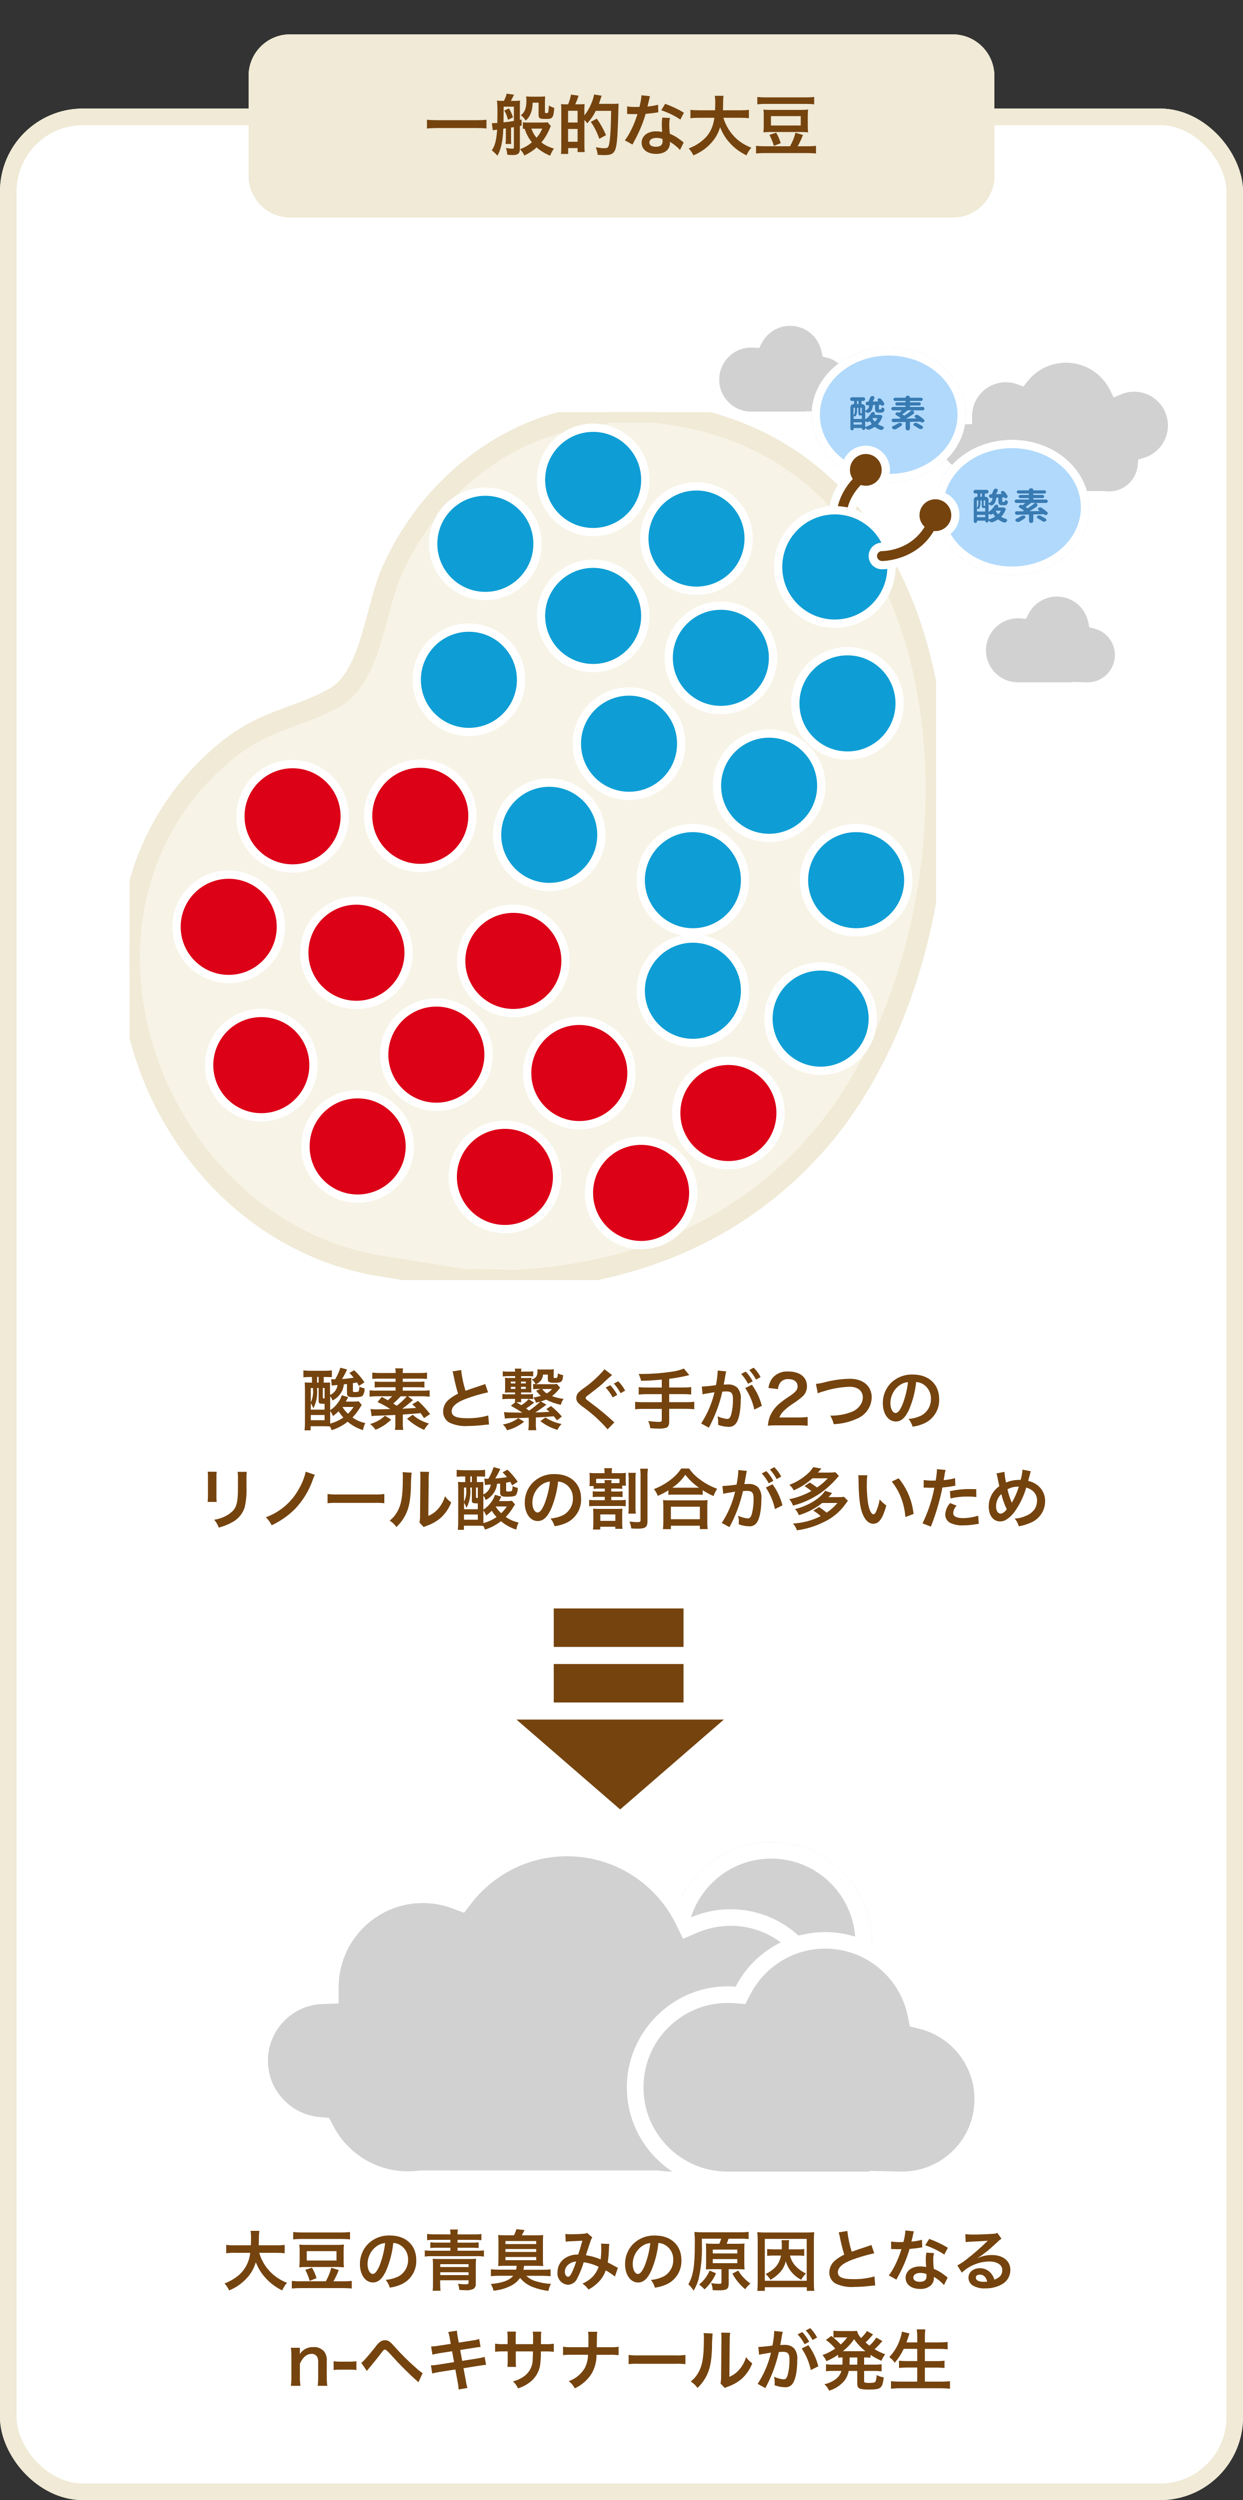 <?xml version="1.0" encoding="UTF-8"?>
<svg id="_レイヤー_1" xmlns="http://www.w3.org/2000/svg" xmlns:xlink="http://www.w3.org/1999/xlink" version="1.1" viewBox="0 0 300 603.02">
  <rect x="0" y="0" width="300" height="603.02" fill="#333333" stroke="none"/>
  <!-- Generator: Adobe Illustrator 30.0.0, SVG Export Plug-In . SVG Version: 2.1.1 Build 123)  -->
  <defs>
    <style>
      .st0, .st1, .st2, .st3 {
        fill: none;
      }

      .st4 {
        fill: #f7f3e6;
        stroke-width: 5px;
      }

      .st4, .st1 {
        stroke: #f0ead6;
      }

      .st1, .st2 {
        stroke-width: 4px;
      }

      .st5 {
        fill: #b0d9fc;
      }

      .st6 {
        fill: #f0ead6;
      }

      .st7 {
        isolation: isolate;
      }

      .st2, .st3, .st8, .st9 {
        stroke: #fff;
      }

      .st10 {
        fill: #fff;
      }

      .st3, .st8, .st9 {
        stroke-width: 2px;
      }

      .st11 {
        fill: #75430e;
      }

      .st12 {
        fill: #387ab2;
      }

      .st8 {
        fill: #0e9ed5;
      }

      .st8, .st9 {
        stroke-miterlimit: 10;
      }

      .st13 {
        fill: #d1d1d1;
      }

      .st14 {
        clip-path: url(#clippath);
      }

      .st9 {
        fill: #dc0117;
      }
    </style>
    <clipPath id="clippath">
      <rect class="st0" x="31.26" y="99.41" width="194.65" height="209.35"/>
    </clipPath>
  </defs>
  <g>
    <rect class="st10" x="0" y="26.19" width="300" height="576.83" rx="20" ry="20"/>
    <rect class="st1" x="2" y="28.19" width="296" height="572.83" rx="18" ry="18"/>
  </g>
  <g>
    <path class="st13" d="M267.68,119.53c-.41,0-.82-.03-1.22-.09h-.16s-23.83-.01-23.83-.01c-.4.06-.81.09-1.22.09-3.42,0-6.53-1.89-8.11-4.93l-.26-.49-.55-.04c-1.59-.13-3.06-.84-4.15-2.02s-1.7-2.72-1.7-4.33.64-3.24,1.79-4.43,2.7-1.88,4.35-1.93l.97-.03v-.97h0c0-5.04,4.1-9.15,9.14-9.15,1.11,0,2.2.2,3.23.59l.69.26.45-.58c1.18-1.51,2.7-2.77,4.41-3.62,1.79-.9,3.72-1.35,5.74-1.35,2.46,0,4.85.7,6.91,2.01,2.01,1.28,3.62,3.09,4.66,5.23l.42.86.88-.37c1.14-.49,2.34-.73,3.59-.73,5.04,0,9.14,4.11,9.14,9.15,0,2.02-.64,3.93-1.86,5.54-1.18,1.55-2.85,2.71-4.71,3.25l-.66.19-.06.68c-.17,1.97-1.07,3.8-2.53,5.15-1.47,1.35-3.38,2.1-5.38,2.1l.03-.03Z"/>
    <path class="st10" d="M267.68,118.53c1.75,0,3.42-.65,4.7-1.84,1.28-1.18,2.06-2.77,2.22-4.5l.12-1.36,1.31-.38c1.65-.48,3.14-1.51,4.19-2.89,1.08-1.43,1.66-3.13,1.66-4.93,0-4.5-3.65-8.15-8.14-8.15-1.11,0-2.19.22-3.2.65l-1.75.75-.83-1.71c-.96-1.97-2.45-3.64-4.3-4.83-1.9-1.21-4.1-1.86-6.37-1.86-3.69,0-7.1,1.67-9.37,4.59l-.91,1.17-1.38-.52c-.92-.35-1.89-.52-2.88-.52-4.49,0-8.14,3.66-8.14,8.15h0v1.94l-1.93.06c-1.39.05-2.7.62-3.67,1.63-.97,1.01-1.51,2.33-1.51,3.74s.51,2.65,1.43,3.65c.92.99,2.16,1.59,3.5,1.7l1.1.09.51.98c1.41,2.71,4.18,4.39,7.23,4.39.36,0,.73-.02,1.09-.07l.13-.02h23.98l.15.02c.35.05.71.08,1.07.08M267.68,120.53c-.47,0-.92-.04-1.37-.1h-23.7c-.44.06-.89.09-1.35.09-3.91,0-7.31-2.22-9-5.47-3.79-.3-6.76-3.47-6.76-7.34s3.16-7.23,7.11-7.36h0c0-5.61,4.54-10.15,10.14-10.15,1.26,0,2.47.23,3.58.65,2.54-3.26,6.5-5.36,10.95-5.36,5.48,0,10.22,3.19,12.47,7.81,1.22-.52,2.57-.81,3.98-.81,5.6,0,10.14,4.55,10.14,10.15,0,4.62-3.08,8.51-7.29,9.74-.4,4.57-4.24,8.16-8.91,8.16h0Z"/>
  </g>
  <g>
    <rect class="st11" x="133.65" y="387.96" width="31.32" height="9.28"/>
    <rect class="st11" x="133.65" y="401.36" width="31.32" height="9.28"/>
    <path class="st11" d="M149.68,436.44l25.03-21.68h-50.06l25.03,21.68Z"/>
  </g>
  <path class="st11" d="M66.71,543.38c.67,0,1.34.03,2,.11v-2.03c-.67.09-1.34.13-2.02.11h-4.24c.02-.59.03-.96.03-1.62,0-.63.03-1.25.11-1.87h-2.11c.08.53.11,1.06.11,1.6,0,.83-.02,1.09-.05,1.89h-3.92c-.67.02-1.35-.02-2.02-.11v2.03c.66-.09,1.33-.13,2-.11h3.78c-.23,2.45-1.55,4.67-3.6,6.03-.8.56-1.67,1.02-2.59,1.36.46.5.84,1.06,1.12,1.68,1.43-.58,2.72-1.43,3.82-2.51,1.23-1.17,2.13-2.65,2.61-4.29.55,1.43,1.37,2.75,2.42,3.87,1.12,1.22,2.46,2.21,3.95,2.93.28-.67.68-1.3,1.17-1.84-1.7-.64-3.21-1.68-4.42-3.04-1.06-1.21-1.84-2.65-2.3-4.19h4.15ZM72.48,550.25c-.68,0-1.37-.03-2.05-.1v1.84c.68-.07,1.36-.1,2.05-.1h10.42c.67,0,1.34.03,2,.1v-1.84c-.66.07-1.33.1-2,.1h-2.42c.5-.87.93-1.78,1.28-2.72l-1.81-.55c-.29,1.14-.73,2.24-1.31,3.26h-6.16ZM84.47,538.36c-.68.08-1.37.12-2.06.11h-9.63c-.68,0-1.35-.03-2.02-.11v1.78c.66-.07,1.33-.1,2-.1h9.7c.67,0,1.35.03,2.02.1v-1.78h-.01ZM72.31,545.3c.01.53-.02,1.06-.08,1.58.56-.06,1.13-.09,1.7-.08h7.41c.56,0,1.12.02,1.68.08-.07-.5-.09-1.01-.08-1.52v-2.48c-.01-.5.02-.99.08-1.49-.61.07-1.23.09-1.84.08h-7.15c-.6.01-1.2-.01-1.79-.08.06.5.09,1.01.08,1.52v2.38h-.01ZM74.03,542.98h7.18v2.26h-7.18v-2.26ZM73.68,547.49c.45.85.8,1.74,1.07,2.66l1.65-.66c-.26-.88-.63-1.73-1.1-2.53l-1.62.52h0ZM94.9,540.99c.57.03,1.12.19,1.62.48,1.26.73,2.01,2.1,1.97,3.55.05,1.64-.81,3.17-2.22,4-.99.5-2.08.8-3.18.88.45.55.79,1.19.98,1.88.86-.12,1.71-.34,2.51-.67,2.43-.96,3.99-3.36,3.89-5.97,0-3.6-2.5-5.94-6.34-5.94-2.07-.08-4.08.73-5.5,2.24-1.15,1.28-1.78,2.94-1.76,4.66,0,2.58,1.31,4.43,3.14,4.43,1.31,0,2.34-.94,3.25-3.01.87-2.08,1.43-4.28,1.66-6.53h-.02ZM92.95,541.01c-.2,1.85-.65,3.67-1.33,5.41-.58,1.38-1.12,2.05-1.65,2.05-.7,0-1.26-1.04-1.26-2.35,0-1.7.8-3.31,2.18-4.32.6-.44,1.32-.71,2.07-.78h0ZM104.9,538.93c-.61,0-1.22-.03-1.82-.1v1.5c.55-.07,1.1-.09,1.65-.08h3.97v.67h-3.34c-.5.01-1-.02-1.5-.08v1.39c.5-.06,1-.09,1.5-.08h3.34v.72h-4.53c-.55.02-1.1-.01-1.65-.08v1.5c.55-.07,1.1-.11,1.65-.1h10.98c.55-.02,1.1.02,1.65.1v-1.5c-.55.07-1.1.1-1.65.08h-4.72v-.72h3.6c.5,0,.99.02,1.49.08v-1.38c-.49.07-.99.09-1.49.08h-3.6v-.67h4.13c.55-.01,1.09.01,1.63.08v-1.5c-.6.08-1.2.11-1.81.1h-3.95c-.02-.4.01-.8.1-1.18h-1.92c.09.39.12.79.1,1.18l-3.8-.02h0ZM113.09,550.01v.5c0,.4-.11.46-.8.46-.59,0-1.18-.05-1.76-.13.17.48.28.98.32,1.49.58.05.98.06,1.39.06.71.09,1.43-.03,2.08-.34.38-.3.57-.77.51-1.25v-4.46c-.01-.51.01-1.03.08-1.54-.48.05-.96.07-1.44.06h-7.62c-.47.01-.94-.01-1.41-.06.05.51.07,1.03.06,1.55v4.18c.02.67,0,1.34-.08,2h1.9c-.06-.58-.08-1.17-.08-1.76v-.77h6.85ZM113.09,546.81h-6.83v-.69h6.83v.69ZM113.09,548.06v.69h-6.83v-.69h6.83ZM124.69,546.5c-.01.32-.06.63-.13.94h-4.19c-.63,0-1.26-.03-1.89-.1v1.68c.63-.07,1.26-.11,1.89-.1h3.49c-.94,1.13-2.64,1.74-5.41,1.98.31.5.54,1.04.67,1.62,1.54-.14,3.03-.58,4.4-1.3.79-.44,1.48-1.05,2-1.79.76.93,1.75,1.66,2.86,2.12,1.28.52,2.62.86,3.98,1.02.11-.6.32-1.17.62-1.7-1.24-.06-2.47-.27-3.66-.64-.86-.24-1.64-.69-2.29-1.3h3.98c.63,0,1.25.03,1.87.1v-1.67c-.62.08-1.25.11-1.87.1h-4.69c.08-.31.13-.63.16-.94h2.86c.59,0,1.17.01,1.76.06-.05-.61-.07-1.22-.06-1.82v-3.82c0-.61,0-1.23.06-1.84-.51.05-1.02.06-1.92.06h-3.23c.07-.14.16-.32.27-.53.16-.29.16-.3.22-.42.06-.13.1-.18.16-.32l-1.97-.21c-.14.51-.33,1-.58,1.47h-1.89c-.91,0-1.41-.02-1.92-.06.05.53.06.99.06,1.84v3.82c0,.82-.02,1.33-.06,1.82.59-.05,1.17-.07,1.76-.06h2.69ZM121.99,540.54h7.42v.72h-7.42v-.72ZM121.99,542.47h7.42v.7h-7.42v-.7ZM121.99,544.39h7.42v.76h-7.42v-.76ZM136.53,540.69c.42-.05.84-.09,1.26-.1,1.57-.06,1.95-.08,2.77-.14-.4,1.47-.59,2.08-1.01,3.34-1.06-.03-2.11.24-3.02.77-1.24.73-1.99,2.06-1.98,3.5-.16,1.51.93,2.87,2.45,3.03h.11c.96-.05,1.81-.64,2.19-1.52.66-1.25,1.18-2.57,1.58-3.92,1.25.18,2.46.55,3.6,1.1-.3.88-.78,1.69-1.42,2.37-.71.72-1.55,1.29-2.48,1.68.57.39,1.06.88,1.46,1.44.9-.47,1.71-1.08,2.42-1.81.78-.8,1.38-1.76,1.74-2.82.78.44,1.51.93,2.21,1.49l.72-2.11c-.25-.11-.5-.24-.74-.38-.5-.29-1.2-.66-1.71-.91.17-1.12.26-2.26.29-3.39,0-.36.03-.72.1-1.07l-2.02-.08c.05.28.07.56.06.85.03.99-.02,1.98-.16,2.96-1.13-.5-2.32-.84-3.54-1.01.14-.5,1.12-3.44,1.2-3.63.08-.24.19-.46.34-.67l-1.26-1.09c-.19.12-.41.19-.64.19-.59.08-2.02.14-2.98.14-.54.02-1.08,0-1.62-.08l.08,1.87h0ZM139.06,545.48c-.29.92-.63,1.81-1.04,2.68-.37.72-.61,1-.91,1-.43,0-.78-.53-.78-1.18,0-.57.22-1.12.61-1.54.56-.58,1.32-.92,2.13-.96h-.01ZM158.9,541c.57.03,1.12.19,1.62.48,1.26.73,2.01,2.1,1.97,3.55.05,1.64-.81,3.17-2.22,4-.99.5-2.08.8-3.18.88.45.55.78,1.19.97,1.88.86-.12,1.71-.34,2.51-.67,2.43-.96,3.99-3.36,3.89-5.97,0-3.6-2.5-5.94-6.34-5.94-2.07-.08-4.08.73-5.5,2.24-1.15,1.28-1.78,2.94-1.76,4.66,0,2.58,1.31,4.43,3.14,4.43,1.31,0,2.34-.94,3.25-3.01.87-2.08,1.43-4.28,1.66-6.53h-.01ZM156.95,541.02c-.2,1.85-.65,3.67-1.33,5.41-.58,1.38-1.12,2.05-1.65,2.05-.7,0-1.26-1.04-1.26-2.35,0-1.7.8-3.31,2.18-4.32.6-.45,1.32-.72,2.07-.78h-.01ZM171.97,541.19c-.53,0-1.07-.01-1.6-.06.03.5.05.86.05,1.6v3.06c0,.69-.02,1.15-.05,1.6.5-.05,1.02-.06,1.6-.06h2.16v3.22c0,.26-.11.3-.61.3-.63,0-1.26-.06-1.89-.16.23.54.36,1.12.38,1.71.69.02,1.01.03,1.44.03,1.95,0,2.42-.3,2.42-1.58v-3.52h2.24c.59,0,1.09.02,1.6.06-.05-.51-.08-1.03-.07-1.55v-3.15c0-.52,0-1.04.06-1.55-.54.05-1.09.07-1.63.06h-2.69c.19-.43.3-.77.46-1.22h2.98c.62-.02,1.24.01,1.86.08v-1.73c-.65.08-1.3.11-1.95.1h-9.09c-.68,0-1.37-.02-2.05-.08.09.96.13,1.92.1,2.88,0,5.38-.37,7.65-1.55,9.73.48.47.9.99,1.26,1.55.53-.86.93-1.79,1.2-2.77.63-2.77.9-5.61.8-8.45v-1.31h4.66c-.12.42-.27.82-.45,1.22h-1.64ZM172.04,542.6h5.91v.93h-5.92v-.93h0ZM172.04,544.9h5.91v.98h-5.92v-.98h0ZM176.76,548.4c.78,1.44,1.83,2.72,3.1,3.76.36-.51.78-.97,1.25-1.38-1.19-.82-2.19-1.88-2.93-3.12l-1.42.74h0ZM171.27,547.66c-.55,1.31-1.42,2.47-2.53,3.36.47.35.91.75,1.29,1.19,1.19-1.09,2.14-2.41,2.78-3.89l-1.55-.66h.01ZM188.5,544.04c-.45,2.1-1.47,3.33-3.71,4.45.45.41.85.88,1.16,1.41.82-.46,1.56-1.03,2.21-1.71.74-.77,1.25-1.73,1.48-2.77.58,1.93,1.93,3.55,3.73,4.46.31-.56.7-1.07,1.15-1.52-1.05-.48-1.99-1.18-2.74-2.06-.54-.66-.92-1.43-1.12-2.26h1.98c.49-.01.97.01,1.46.08v-1.66c-.48.07-.97.1-1.46.08h-2.27c.02-.27.02-.37.02-.75-.02-.49,0-.97.08-1.46h-1.86c.07.41.09.83.08,1.25,0,.45,0,.46-.02.96h-2.05c-.49,0-.97-.02-1.46-.08v1.66c.48-.06.97-.09,1.46-.08h1.88ZM196.53,552.56c-.08-.69-.11-1.37-.1-2.06v-10.18c0-.64.02-1.28.08-1.92-.62.06-1.25.09-1.87.08h-9.98c-.63,0-1.26-.02-1.89-.08.07.64.1,1.28.1,1.92v10.16c0,.69-.02,1.39-.1,2.08h1.82v-.88h10.13v.88h1.81,0ZM184.59,540.02h10.11v10.1h-10.11v-10.1ZM202.42,538.44c.11.34.2.69.26,1.04.28,1.46.64,2.91,1.08,4.34-.78.36-1.52.82-2.18,1.38-.88.7-1.4,1.75-1.42,2.86-.04,1.07.48,2.09,1.39,2.67,1.44.7,3.04,1.01,4.64.88,1.25-.01,2.5-.09,3.74-.24.43-.07.86-.1,1.3-.11l-.18-2.19c-1.68.48-3.42.7-5.17.66-2.58,0-3.66-.5-3.66-1.66s1.17-2.18,3.5-3.04c1.72-.64,3.49-1.15,5.28-1.54l-.69-2.02c-.2.1-.4.18-.61.24-2.07.68-3.45,1.15-4.14,1.41-.51-1.63-.86-3.31-1.06-5.01l-2.08.34h0ZM218.53,537.99c-.08.94-.24,1.87-.48,2.78-.35.02-.62.02-.82.02-.72.02-1.45-.03-2.16-.14v1.82l.85.02c.34.02.43.02.64.02.19,0,.29,0,1.01-.02-.4,1.3-.9,2.56-1.5,3.78-.43.9-.95,1.76-1.55,2.56l1.83,1.02c.07-.13.17-.32.3-.58.61-1.12.75-1.41,1.12-2.19.71-1.5,1.3-3.05,1.76-4.64.99-.08,1.97-.19,2.54-.29.17-.04.34-.07.51-.08l-.05-1.84c-.84.23-1.69.38-2.56.45.18-.7.26-1.02.34-1.41.06-.36.15-.72.26-1.07l-2.04-.21h0ZM228.77,542.16c-1.43-.86-2.94-1.58-4.51-2.14l-.96,1.54c1.63.54,3.18,1.29,4.61,2.24l.86-1.64h0ZM228.71,549.37c-.08-.07-.16-.14-.24-.22-.18-.16-.36-.3-.56-.43-.77-.61-1.62-1.11-2.53-1.47-.1-.73-.14-1.46-.14-2.19-.02-.55.05-1.09.19-1.62l-1.86-.1c-.09.53-.14,1.08-.13,1.62,0,.48.03,1.1.08,1.84-.49-.09-.99-.14-1.49-.14-2.03,0-3.46,1.14-3.46,2.75s1.37,2.68,3.49,2.68c.97.06,1.92-.26,2.66-.9.43-.46.68-1.07.69-1.7,0-.06-.02-.18-.03-.32.92.52,1.75,1.2,2.45,1.99l.88-1.78h0ZM223.59,548.49s.03.38.03.54c0,.9-.53,1.34-1.62,1.34-.99,0-1.57-.38-1.57-1.04s.67-1.1,1.71-1.1c.49,0,.98.08,1.44.25h0ZM235.95,544.62c.23-.12.45-.26.66-.42.32-.21,1.47-1.07,1.76-1.31.54-.46,1.71-1.5,2.51-2.24.24-.26.52-.48.83-.66l-.99-1.41c-.31.14-.65.21-.99.21-1.55.11-3.5.19-4.86.19-.63,0-1.26-.03-1.89-.1l.08,1.92c.25-.04.51-.07.77-.08,2.9-.13,3.92-.19,4.53-.27l.02.02-.29.29c-1.51,1.48-3.11,2.87-4.78,4.16-.7.57-1.46,1.07-2.26,1.5l1.09,1.74c1.79-1.69,4.14-2.64,6.59-2.69,1.94,0,3.17.82,3.17,2.06,0,1.14-.58,1.82-1.9,2.32-.15-.52-.4-1.01-.74-1.44-.67-.85-1.69-1.34-2.77-1.32-1.6,0-2.75.96-2.75,2.29,0,.73.36,1.42.96,1.84.94.55,2.02.81,3.1.74,1.35.03,2.68-.28,3.87-.91,1.34-.66,2.19-2.04,2.18-3.54,0-2.19-1.76-3.6-4.5-3.6-1.16,0-2.31.24-3.36.74l-.03-.03h0ZM238.25,550.32c-.27.05-.55.07-.83.06-1.18,0-1.9-.37-1.9-1.01,0-.45.37-.74.94-.74.9,0,1.51.57,1.8,1.68h-.01ZM72.51,575.45c-.09-.69-.14-1.38-.13-2.08v-3.23c.7-1.58,1.65-2.38,2.8-2.38.53-.04,1.04.21,1.34.66.22.44.31.92.27,1.41v3.55c0,.69-.03,1.39-.11,2.08h2.32c-.1-.69-.14-1.38-.13-2.08v-3.84c.07-.79-.12-1.57-.54-2.24-.65-.82-1.67-1.27-2.72-1.18-1.31-.06-2.56.59-3.26,1.7.02-.23.03-.46.03-.69v-.85h-2.18c.1.69.14,1.38.13,2.08v5.02c.01.7-.03,1.39-.13,2.08h2.31ZM80.52,571.66c.5-.08,1-.11,1.5-.1h2.48c.51-.01,1.02.02,1.52.1v-2.13c-.5.07-1.01.1-1.52.1h-2.48c-.5,0-1-.03-1.5-.1v2.13ZM88.54,571.88c.22-.29.3-.4.54-.67,1.12-1.34,2.19-2.67,2.86-3.57.66-.88.72-.93.98-.93.18,0,.61.37,1.3,1.12,2.12,2.39,4.38,4.65,6.77,6.77l1.01-2.19c-.54-.36-1.04-.76-1.52-1.2-1.83-1.6-3.56-3.31-5.18-5.12-1.22-1.38-1.6-1.63-2.38-1.63-.39,0-.77.11-1.09.32-.47.34-.88.77-1.2,1.26-.83,1.07-2.4,2.93-2.86,3.39-.17.18-.36.35-.58.48l1.36,1.97h-.01ZM108.79,565.34l-2.98.46c-.58.09-1.17.15-1.76.18l.32,1.97c.58-.15,1.17-.28,1.76-.37l2.98-.46.48,2.62-3.89.62c-.56.1-1.13.16-1.7.16l.32,1.97c.54-.15,1.08-.27,1.63-.35l3.95-.62.58,3.15c.11.55.18,1.12.21,1.68l2.14-.38c-.18-.54-.31-1.09-.38-1.65l-.58-3.1,3.81-.61.64-.1c.08-.02.17-.03.26-.03.24-.05.49-.08.74-.08l-.35-1.92c-.55.16-1.1.28-1.66.37l-3.76.59-.48-2.62,3.38-.53c.51-.1,1.02-.17,1.54-.21l-.34-1.92c-.5.17-1.01.28-1.54.35l-3.38.53-.26-1.39c-.1-.5-.16-1-.19-1.5l-2.11.34c.18.48.31.99.38,1.5l.24,1.36h0ZM124.47,565.4v-1.64c-.02-.46,0-.92.06-1.38h-2.1c.07.47.09.95.08,1.42v1.6h-.94c-.7.03-1.39-.01-2.08-.11v1.95c.68-.07,1.37-.1,2.06-.09h.98v2.37c0,.46-.01.92-.06,1.38h2.08c-.05-.45-.07-.9-.06-1.34v-2.4h4.14c-.03,1.1-.03,1.49-.06,1.86.02,1.47-.6,2.87-1.7,3.84-.89.74-1.93,1.26-3.06,1.52.52.47.93,1.05,1.2,1.7,1.14-.35,2.2-.92,3.12-1.68,1.37-1.14,2.21-2.81,2.3-4.59.1-.88.13-1.76.11-2.64h1.07c.68-.02,1.37.01,2.05.08v-1.95c-.69.1-1.38.14-2.08.11h-1.02c.01-.64.02-1.29.02-1.94,0-.36,0-.72.06-1.07h-2.06c.08.59.11,1.18.08,1.78v.51l-.02.72h-4.17ZM144.03,566.15c0-.12,0-.53.02-1.23l.02-.96c0-.51,0-1.03.08-1.54h-2.21c.07.51.09,1.02.08,1.53v.94c0,.29,0,.58-.02,1.25h-4.03c-.7.03-1.39-.01-2.08-.11v2.02c.68-.07,1.36-.1,2.05-.08h3.97c0,1.12-.27,2.22-.78,3.22-.88,1.47-2.24,2.58-3.86,3.15.61.46,1.11,1.05,1.46,1.73,1.68-.78,3.09-2.02,4.08-3.58.78-1.37,1.18-2.93,1.16-4.51h3.28c.68-.02,1.37.01,2.05.08v-2.02c-.69.1-1.38.14-2.08.11h-3.19ZM151.71,570.23c.87-.09,1.74-.12,2.61-.08h8.5c.87-.04,1.74-.01,2.61.08v-2.22c-.86.11-1.73.15-2.59.11h-8.53c-.87.03-1.73,0-2.59-.11v2.22h-.01ZM169.82,562.74c.07.48.09.97.06,1.46,0,4.48-.37,6.54-1.52,8.38-.43.71-.99,1.34-1.65,1.84.64.41,1.19.93,1.62,1.55.91-.84,1.66-1.85,2.21-2.96.83-1.65,1.18-3.46,1.3-6.58,0-1.2.04-2.39.16-3.58l-2.18-.11h0ZM174.06,562.63c.05.35.07.7.06,1.06v.48l-.08,9.02c.02.57-.03,1.14-.14,1.7l1.02,1.09c.22-.11.45-.2.69-.29,1.25-.42,2.4-1.07,3.41-1.92,1.12-1.03,1.99-2.31,2.54-3.73-.58-.42-1.08-.92-1.5-1.5-.31,1.08-.84,2.08-1.57,2.93-.66.8-1.5,1.42-2.45,1.82l.08-9.1c0-.51.03-1.02.11-1.52l-2.18-.04h0ZM193.5,566.46c1.05,1.58,1.8,3.34,2.19,5.2l1.82-.91c-.47-1.83-1.28-3.56-2.4-5.09l-1.62.8h0ZM188.8,562.94c.03-.17.07-.34.13-.5l-2.08-.21v.29c-.06,1.09-.2,2.17-.42,3.23-1.13.17-2.27.28-3.41.34l.19,1.89c.22-.06.43-.12.66-.16l1.46-.24c.34-.07.59-.11.75-.13-.62,2.68-1.71,5.23-3.22,7.54l1.86,1.02c1.48-2.74,2.58-5.67,3.26-8.7.37-.03.62-.05.96-.05,1.23,0,1.6.43,1.6,1.9.02,1.23-.12,2.46-.42,3.65-.24.78-.5,1.09-.96,1.09-.81-.07-1.61-.28-2.34-.64.1.45.16.9.16,1.36,0,.16-.02.4-.03.7.79.3,1.62.46,2.46.48.68.07,1.34-.2,1.78-.72.77-.88,1.23-3.07,1.23-5.82.13-1.01-.14-2.02-.75-2.83-.63-.6-1.49-.91-2.37-.85-.29,0-.51.02-.99.03.03-.14.07-.3.1-.48.16-.86.27-1.52.35-1.98l.03-.2h0ZM192.51,563.05c.67.72,1.23,1.52,1.68,2.38l1.12-.59c-.45-.86-1.01-1.65-1.68-2.35l-1.12.56ZM197.21,563.8c-.44-.83-1-1.59-1.66-2.26l-1.07.56c.64.7,1.18,1.48,1.63,2.32l1.1-.62ZM203.34,569.85c0,.18,0,.29-.02.5h-2.29c-.56.02-1.12-.02-1.68-.1v1.71c.56-.08,1.12-.11,1.68-.1h2.05c-.19.69-.59,1.31-1.13,1.78-.85.72-1.87,1.21-2.96,1.42.46.46.85.99,1.14,1.57,1.46-.43,2.76-1.29,3.72-2.46.5-.68.84-1.47.99-2.3h2.06v3.1c0,1.12.51,1.39,2.69,1.39,3.07,0,3.36-.24,3.71-2.94-.6-.09-1.19-.28-1.73-.56.02.55-.08,1.09-.29,1.6-.18.22-.56.3-1.44.3-.34.02-.69,0-1.02-.08-.24-.06-.26-.1-.26-.43v-2.38h2.54c.56,0,1.12.03,1.68.1v-1.72c-.56.08-1.12.12-1.68.1h-2.54v-1.73c.51,0,1.03.01,1.54.06v-.69c.83.56,1.72,1.04,2.64,1.44.22-.57.53-1.1.9-1.58-.89-.32-1.75-.73-2.56-1.22.52-.45,1-.94,1.44-1.47.32-.35.35-.4.45-.5l-1.47-.83c-.46.72-1.02,1.37-1.66,1.94-.34-.26-.51-.4-.94-.77.41-.38.81-.78,1.18-1.2.37-.43.58-.67.62-.74l-1.47-.82c-.03.05-.08.12-.13.21-.1.17-.21.32-.34.46-.29.37-.6.71-.94,1.02-.48-.49-.82-1.09-.99-1.74-.46.06-.92.08-1.38.06h-2.96c-.44,0-.89-.02-1.33-.08v1.66l-.51-.41-1.31.98c.84.59,1.6,1.3,2.24,2.1-.95.64-1.98,1.16-3.06,1.55.38.44.7.94.94,1.47.99-.42,1.93-.94,2.82-1.55v.7c.4-.03.58-.05,1.07-.06l-.02,1.24h.01ZM205.05,568.62h1.86v1.73h-1.87v-.37l.02-1.36h-.01ZM204.47,563.78c-.46.63-.98,1.2-1.57,1.71-.53-.6-1.12-1.15-1.74-1.65.32-.04.65-.07.98-.06h2.34,0ZM203.87,567.11h-.43c1.04-.83,1.95-1.8,2.7-2.9.76,1.1,1.67,2.07,2.72,2.9h-4.99ZM221.37,566.55v2.94h-2.48c-.64,0-1.28-.02-1.92-.1v1.76c.64-.07,1.29-.1,1.94-.1h2.46v3.4h-4.11c-.74,0-1.49-.03-2.22-.11v1.82c.75-.08,1.51-.12,2.27-.11h9.79c.73,0,1.45.03,2.18.11v-1.82c-.74.08-1.48.12-2.22.11h-3.84v-3.39h2.77c.66,0,1.31.03,1.97.1v-1.76c-.65.07-1.31.11-1.97.1h-2.77v-2.95h3.38c.77,0,1.42.03,2.11.1v-1.76c-.66.06-1.34.1-2.16.1h-3.33v-1.24c0-.63.03-1.27.1-1.9h-2.05c.08.64.12,1.28.11,1.92v1.22h-2.61c.21-.56.35-.96.43-1.2.04-.18.09-.36.16-.54.06-.13.11-.27.14-.42l-1.82-.45c-.07.51-.19,1-.35,1.49-.52,1.75-1.45,3.35-2.7,4.67.52.36.97.83,1.31,1.36.88-1.01,1.61-2.14,2.18-3.36h3.26,0Z"/>
  <g>
    <g>
      <ellipse class="st13" cx="186.13" cy="468.63" rx="24.32" ry="24.34"/>
      <ellipse class="st2" cx="186.13" cy="468.63" rx="22.32" ry="22.34"/>
    </g>
    <g>
      <path class="st13" d="M161.81,525.78c-1,0-2-.08-2.98-.23l-.15-.02h-57.11l-.13.02c-.98.13-1.98.2-2.97.2-4.16,0-8.22-1.15-11.74-3.33-3.42-2.12-6.22-5.13-8.07-8.7l-.51-.98-1.1-.09c-3.91-.31-7.53-2.08-10.21-4.96-2.69-2.9-4.17-6.69-4.17-10.65s1.57-7.97,4.41-10.9c2.84-2.93,6.64-4.62,10.71-4.75l1.93-.06v-1.94h0c0-3.03.59-5.95,1.75-8.71,1.12-2.66,2.73-5.05,4.79-7.1,2.05-2.05,4.44-3.66,7.1-4.79,2.75-1.16,5.67-1.75,8.69-1.75,2.72,0,5.37.48,7.89,1.43l1.38.52.91-1.17c2.86-3.68,6.57-6.72,10.72-8.8,2.12-1.06,4.36-1.88,6.67-2.43,2.37-.57,4.82-.85,7.28-.85,5.97,0,11.77,1.69,16.78,4.89,4.88,3.12,8.79,7.51,11.32,12.71l.83,1.71,1.75-.75c2.77-1.19,5.72-1.79,8.77-1.79s5.94.59,8.69,1.75c2.66,1.13,5.05,2.74,7.1,4.79,2.05,2.05,3.66,4.44,4.79,7.1,1.16,2.75,1.75,5.68,1.75,8.7,0,2.49-.4,4.93-1.2,7.26-.77,2.25-1.9,4.36-3.34,6.26-1.43,1.88-3.14,3.52-5.08,4.87-1.97,1.36-4.13,2.4-6.42,3.07l-1.31.38-.12,1.36c-.42,4.83-2.63,9.3-6.2,12.6-3.6,3.31-8.27,5.14-13.17,5.14h-.03Z"/>
      <path class="st10" d="M161.81,523.78c4.39,0,8.59-1.64,11.81-4.61,3.21-2.96,5.19-6.97,5.57-11.3l.24-2.72,2.62-.77c2.08-.61,4.05-1.55,5.84-2.79,1.77-1.23,3.33-2.72,4.63-4.43,2.71-3.56,4.14-7.82,4.14-12.3,0-5.43-2.11-10.54-5.95-14.39-3.84-3.84-8.94-5.96-14.37-5.96-2.77,0-5.46.55-7.98,1.63l-3.5,1.5-1.67-3.43c-2.37-4.87-6.03-8.98-10.6-11.9-4.69-2.99-10.12-4.58-15.71-4.58-4.59,0-8.98,1.03-13.05,3.07-3.89,1.95-7.36,4.79-10.03,8.24l-1.81,2.33-2.76-1.04c-2.29-.87-4.71-1.31-7.18-1.31-5.43,0-10.53,2.12-14.37,5.96-3.84,3.84-5.95,8.95-5.95,14.38h0v3.88l-3.87.13c-3.55.12-6.86,1.59-9.34,4.14-2.48,2.56-3.85,5.94-3.85,9.51s1.29,6.76,3.64,9.29c2.33,2.52,5.5,4.06,8.9,4.33l2.21.18,1.02,1.96c1.69,3.25,4.24,5.99,7.35,7.92,3.2,1.98,6.89,3.03,10.68,3.03.91,0,1.82-.06,2.71-.18l.26-.03h57.4l.3.05c.88.14,1.78.2,2.68.2M161.81,527.78c-1.12,0-2.22-.09-3.29-.25h-56.83c-1.06.14-2.14.21-3.24.21-9.38,0-17.53-5.32-21.58-13.11-9.08-.73-16.22-8.33-16.22-17.61s7.58-17.34,17.06-17.65h0c0-13.44,10.89-24.34,24.32-24.34,3.03,0,5.92.55,8.6,1.56,6.08-7.82,15.58-12.86,26.25-12.86,13.15,0,24.51,7.64,29.9,18.73,2.93-1.25,6.16-1.95,9.55-1.95,13.43,0,24.32,10.9,24.32,24.34,0,11.07-7.38,20.41-17.48,23.37-.96,10.96-10.16,19.56-21.36,19.56h0Z"/>
    </g>
    <g>
      <path class="st13" d="M217.74,525.78h-.48l-3.74-.09.06.1h-38.66c-5.81-.19-11.25-2.6-15.3-6.78-4.07-4.19-6.31-9.72-6.31-15.56,0-3.02.59-5.94,1.75-8.7,1.12-2.66,2.73-5.05,4.79-7.1,2.05-2.05,4.44-3.66,7.1-4.79,2.75-1.16,5.67-1.75,8.69-1.75.59,0,1.19.02,1.77.07l1.32.1.61-1.18c1.85-3.58,4.65-6.6,8.08-8.73,3.52-2.19,7.59-3.35,11.76-3.35,2.64,0,5.23.46,7.69,1.36,2.38.87,4.57,2.14,6.53,3.76,3.94,3.26,6.66,7.8,7.66,12.78l.25,1.23,1.22.31c2.08.53,4.04,1.39,5.84,2.57,1.77,1.16,3.34,2.59,4.65,4.26,1.33,1.68,2.36,3.55,3.07,5.56.73,2.08,1.11,4.26,1.11,6.49,0,2.63-.51,5.18-1.53,7.58-.98,2.32-2.38,4.4-4.17,6.19s-3.87,3.19-6.18,4.17c-2.4,1.01-4.94,1.53-7.57,1.53v-.03Z"/>
      <path class="st10" d="M217.74,523.78c4.66,0,9.04-1.82,12.34-5.11,3.3-3.3,5.11-7.69,5.11-12.35,0-2-.33-3.96-.99-5.82-.64-1.8-1.56-3.48-2.75-4.99-2.38-3.01-5.72-5.19-9.41-6.12l-2.44-.62-.5-2.47c-.91-4.53-3.39-8.66-6.98-11.63-1.78-1.48-3.78-2.63-5.95-3.42-2.24-.82-4.59-1.24-7-1.24-3.8,0-7.5,1.05-10.7,3.05-3.12,1.94-5.67,4.69-7.36,7.96l-1.22,2.36-2.65-.21c-.53-.04-1.08-.06-1.61-.06-5.43,0-10.53,2.12-14.37,5.96s-5.95,8.95-5.95,14.39,2.04,10.35,5.74,14.17c3.69,3.81,8.64,6,13.93,6.16h34.99s-.12-.18-.12-.18l7.47.18h.43M217.74,527.78h-42.9c-13.07-.42-23.55-11.16-23.55-24.34s10.89-24.34,24.32-24.34c.65,0,1.29.03,1.93.08,4.05-7.82,12.21-13.16,21.61-13.16,11.78,0,21.6,8.38,23.84,19.5,9.3,2.35,16.17,10.78,16.17,20.81,0,11.85-9.6,21.46-21.45,21.46h.03Z"/>
    </g>
  </g>
  <g>
    <path class="st13" d="M198.12,100.28h-.19l-1.84-.04.03.05h-15.11c-2.27-.08-4.39-1.01-5.98-2.65s-2.46-3.8-2.46-6.08c0-4.81,3.91-8.73,8.72-8.73.23,0,.46,0,.69.03l.66.05.3-.59c1.51-2.91,4.47-4.72,7.75-4.72,2.02,0,4,.71,5.55,2,1.54,1.27,2.6,3.04,2.99,4.99l.12.62.61.15c3.36.85,5.71,3.87,5.71,7.35,0,4.18-3.4,7.58-7.57,7.58h.02Z"/>
    <path class="st10" d="M198.12,99.28c3.62,0,6.57-2.95,6.57-6.58,0-3.02-2.04-5.64-4.95-6.38l-1.22-.31-.25-1.23c-.35-1.72-1.29-3.29-2.65-4.42-1.38-1.14-3.12-1.77-4.92-1.77-2.9,0-5.52,1.6-6.86,4.18l-.61,1.18-1.32-.1c-.2-.02-.41-.02-.61-.02-4.26,0-7.72,3.47-7.72,7.73,0,2.02.77,3.93,2.18,5.38,1.4,1.45,3.28,2.28,5.29,2.34h13.29l-.06-.09,3.67.09h.16M198.12,101.28h-17.14c-5.22-.17-9.41-4.46-9.41-9.73s4.35-9.73,9.72-9.73c.26,0,.52.01.77.03,1.62-3.12,4.88-5.26,8.63-5.26,4.71,0,8.63,3.35,9.53,7.79,3.71.94,6.46,4.31,6.46,8.31,0,4.74-3.84,8.58-8.57,8.58h.01Z"/>
  </g>
  <g>
    <path class="st13" d="M262.51,165.58h-.19l-1.84-.04.03.05h-15.11c-2.27-.08-4.39-1.01-5.98-2.65s-2.46-3.8-2.46-6.08c0-4.81,3.91-8.73,8.72-8.73.23,0,.46,0,.69.03l.66.05.3-.59c1.51-2.91,4.47-4.72,7.75-4.72,2.02,0,4,.71,5.55,2,1.54,1.27,2.6,3.04,2.99,4.99l.12.62.61.15c3.36.85,5.71,3.87,5.71,7.35,0,4.18-3.4,7.58-7.57,7.58h.02Z"/>
    <path class="st10" d="M262.51,164.58c3.62,0,6.57-2.95,6.57-6.58,0-3.02-2.04-5.64-4.95-6.38l-1.22-.31-.25-1.23c-.35-1.72-1.29-3.29-2.65-4.42-1.38-1.14-3.12-1.77-4.92-1.77-2.9,0-5.52,1.6-6.86,4.18l-.61,1.18-1.32-.1c-.2-.02-.41-.02-.61-.02-4.26,0-7.72,3.47-7.72,7.73,0,2.02.77,3.93,2.18,5.38,1.4,1.45,3.28,2.28,5.29,2.34h13.29l-.06-.09,3.67.09h.16M262.51,166.58h-17.14c-5.22-.17-9.41-4.46-9.41-9.73s4.35-9.73,9.72-9.73c.26,0,.52,0,.77.03,1.62-3.12,4.88-5.26,8.63-5.26,4.71,0,8.63,3.35,9.53,7.79,3.71.94,6.46,4.31,6.46,8.31,0,4.74-3.84,8.58-8.57,8.58h0Z"/>
  </g>
  <g>
    <ellipse class="st5" cx="244.26" cy="122.37" rx="18.61" ry="16.28"/>
    <ellipse class="st3" cx="244.26" cy="122.37" rx="17.61" ry="15.28"/>
  </g>
  <path class="st12" d="M238.63,123.94h-.03s-.02.01-.02.03v1.25s0,.04.03.05c.02.01.04.02.06,0,.51-.13,1-.34,1.45-.62.05-.03.05-.07.02-.11-.16-.19-.31-.39-.43-.61-.02-.05-.06-.05-.1-.02l-.1.08c-.11.08-.24.13-.38.13h-.06c-.16-.02-.31-.09-.43-.2v.02ZM235.78,124.65s.02.08.07.09h1.84s.08-.02.09-.07v-.4s-.03-.08-.07-.08h-1.84s-.08.02-.09.07v.39ZM236.13,120.78s-.03-.08-.07-.09h-.2s-.08.02-.09.07v1.69s0,.03.02.04h.04c.21-.34.31-.73.29-1.12v-.59ZM236.7,119.03s-.08.02-.09.07v.63s.02.08.07.09h.2s.08-.02.09-.07v-.63s-.02-.08-.07-.09h-.2ZM237.68,122.03c.06,0,.09-.04.09-.11v-1.15s-.03-.08-.07-.09h-.19s-.08.02-.09.07v1.14s0,.07,0,.1c0,.01.03.02.07.02h.18v.02ZM236.72,120.69s-.08.02-.09.07v.6c.02.43-.08.86-.27,1.25-.05.09-.14.14-.25.14h-.03c-.1,0-.19-.03-.26-.09h-.03s0,.01,0,.02v.61s.02.08.07.09h1.84s.08-.02.09-.07v-.69s-.02-.08-.07-.09h-.27c-.14.02-.29-.03-.4-.12-.08-.16-.12-.33-.1-.51v-1.12s-.03-.08-.07-.09h-.15ZM241.53,123.26s0-.04,0-.05c0-.01-.02-.02-.04-.03h-1.14s-.03,0-.03.02c0,0,0,.02,0,.03h0c.14.28.32.53.54.75.02.03.06.05.1.03,0,0,.02-.02.03-.03.22-.21.4-.46.55-.72h-.01ZM242.05,122.41c.09-.02.18-.02.26.02l.19.07c.09.03.16.09.2.18.04.08.04.17,0,.26-.22.61-.57,1.17-1.01,1.64-.04.04-.04.08.02.11.17.1.35.19.53.27.19.08.39.16.59.22.11.03.2.12.22.23,0,.03.02.07.02.1,0,.07-.02.15-.06.21-.09.13-.22.22-.36.28-.07.03-.15.04-.23.04-.07,0-.14-.01-.2-.04-.45-.16-.88-.39-1.28-.67-.04-.03-.1-.04-.14,0-.35.23-.73.43-1.12.59-.09.03-.19.05-.29.05s-.2-.02-.29-.06c-.19-.08-.36-.21-.48-.38v-.02s0-.01-.02,0c0,0,0,.01,0,.02v.09c0,.11-.04.21-.12.29-.07.08-.18.12-.29.12h0c-.11,0-.21-.04-.28-.12-.07-.07-.12-.17-.11-.28,0-.04,0-.05-.04-.05h-1.89s-.06.02-.06.04v.13c0,.11-.04.21-.11.28s-.17.12-.28.11c-.1,0-.2-.04-.28-.11s-.12-.18-.12-.28v-5.17c0-.2.08-.4.22-.54.14-.15.34-.23.54-.22h.05s.08-.02.09-.07v-.63s-.02-.08-.07-.09h-.46c-.12,0-.23-.04-.31-.13-.09-.08-.13-.19-.13-.31s.05-.23.13-.31c.08-.08.19-.13.31-.13h2.75c.12,0,.23.04.31.13.09.08.13.19.13.31s-.05.23-.13.31c-.08.08-.19.13-.31.13h-.36s-.08.02-.09.07v.63s.02.08.07.09h.07c.2,0,.4.08.54.22.15.14.23.34.22.54v.71s0,.04.03.05c.02.01.03.01.05,0,.25-.09.46-.24.62-.45.14-.21.22-.46.25-.71,0-.02,0-.04,0-.06s-.03-.03-.06-.03l-.28.02h-.04c-.11,0-.22-.04-.31-.11-.1-.09-.15-.22-.15-.35,0-.11.04-.21.11-.29.08-.09.19-.15.31-.15h.18s.09-.02.11-.07c.13-.29.26-.59.38-.9.05-.14.15-.25.28-.32.08-.04.17-.07.26-.07.05,0,.11,0,.16.02.13.04.23.13.28.26.03.05.04.11.04.18s-.02.14-.05.2c-.14.27-.25.47-.32.61v.05s.03.02.05.02l1.22-.04s.02,0,.03-.02v-.03s-.06-.08-.09-.11c-.05-.06-.08-.13-.08-.21v-.07c.02-.1.08-.18.18-.23.08-.04.17-.06.26-.06h.11c.12.02.24.09.32.18.25.29.48.6.69.92.05.06.07.13.07.21,0,.04,0,.08-.02.12-.03.12-.12.21-.23.26l-.07.04c-.05.03-.11.04-.17.04-.04,0-.08,0-.11-.03-.1-.03-.18-.09-.23-.18,0-.02-.04-.04-.06-.03l-.32.02s-.09.04-.09.08v.81c0,.06,0,.13.02.18,0,.02.05.03.12.03h.31s.07-.01.1-.04c.03-.05.05-.1.05-.15,0-.09.06-.17.13-.21.08-.05.17-.05.26-.02.11.04.21.12.27.22.05.07.08.15.08.24,0,.03,0,.06-.02.09-.02.2-.11.38-.26.52-.15.11-.33.16-.52.14h-.58c-.26.03-.52-.04-.72-.21-.14-.24-.2-.52-.18-.79v-.75s0-.05-.03-.06c-.02-.02-.04-.03-.06-.03h-.32c-.06,0-.1.05-.1.11-.03.35-.12.68-.25,1-.14.28-.35.53-.61.7-.1.06-.2.09-.32.09-.06,0-.12-.01-.18-.04-.18-.06-.34-.17-.45-.32h-.03s-.02.01-.02.02v1.83s0,.03.03.04c0,.01.03.01.04,0,.53-.36.98-.83,1.29-1.39.07-.12.17-.22.3-.28.08-.04.16-.06.25-.07.04,0,.09,0,.13.02.12.02.22.1.28.21.02.05.03.11.03.17s-.02.12-.04.18c0,.02,0,.03-.03.04v.04s.02.02.03.02h1.15v.02ZM246.38,124.55c.17-.13.38-.2.59-.2.11,0,.22.02.32.06.11.04.18.13.2.25v.07c0,.09-.04.17-.11.23-.42.33-.88.62-1.35.87-.1.05-.21.08-.32.08-.04,0-.09,0-.13-.01-.16-.03-.3-.1-.42-.21-.07-.06-.11-.15-.1-.24v-.06c.02-.11.09-.2.2-.25.39-.16.77-.36,1.13-.59h0ZM249.75,121.36s.02-.03,0-.04c0-.01-.02-.02-.03-.02h-.78c-.06,0-.11.02-.16.05-.44.36-.83.65-1.18.88-.02.01-.03.03-.03.05s0,.04.03.05c.12.07.24.15.35.23.04.03.1.03.14,0,.57-.36,1.13-.76,1.65-1.2h0ZM252.74,123.47c.08.07.13.18.13.29,0,.14-.06.28-.18.36-.09.07-.21.11-.33.11h-.06c-.14-.01-.26-.07-.36-.17-.03-.03-.07-.04-.1-.03l-2.36.05s-.08.02-.09.07v1.48c0,.14-.05.27-.15.37-.2.2-.53.2-.74,0h0c-.1-.1-.16-.23-.15-.37v-1.43s0-.05-.03-.07c-.02-.01-.04-.02-.06-.02-.15,0-1.1.02-2.84.05h0c-.11,0-.22-.04-.3-.12-.1-.08-.15-.2-.15-.33,0-.1.04-.2.11-.26.07-.09.18-.13.29-.13h1.41c.06,0,.11-.02.16-.05.05-.02.1-.04.14-.06.02-.01.03-.03.03-.05s0-.04-.03-.05c-.32-.23-.66-.45-1.02-.66-.11-.06-.17-.17-.17-.29,0-.09.04-.17.11-.23.1-.09.23-.15.36-.17h.09c.11,0,.21.03.3.08h0s.06.01.09,0c.19-.15.38-.3.55-.47,0,0,.02-.03,0-.04,0-.01-.02-.02-.03-.02h-2.06c-.11,0-.21-.04-.29-.12-.08-.07-.12-.18-.12-.29s.04-.22.12-.29c.08-.08.18-.12.29-.12h2.93s.08-.02.09-.07v-.19s-.02-.08-.07-.09h-2.02c-.1,0-.2-.04-.27-.11s-.11-.17-.11-.27.04-.2.11-.27.17-.11.27-.11h2s.08-.02.09-.07v-.19s-.02-.08-.07-.09h-2.47c-.1,0-.2-.04-.27-.11s-.12-.17-.11-.27c0-.1.04-.2.11-.27s.17-.12.27-.11h2.49s.05-.01.05-.04h0c0-.13.04-.24.13-.32.08-.08.19-.13.31-.13h.19c.12,0,.23.04.31.13.08.08.13.19.13.31,0,.03,0,.05.04.05h2.66c.1,0,.2.04.27.11s.11.17.11.27-.04.2-.11.27-.17.12-.27.11h-2.61s-.08.02-.09.07v.19s.02.08.07.09h2.17c.1,0,.2.04.27.11s.11.17.11.27-.04.2-.11.27-.17.12-.27.11h-2.15s-.08.02-.09.07v.19s.02.08.07.09h3.01c.11,0,.21.04.29.12.08.07.12.18.12.29s-.04.22-.12.29c-.08.08-.18.12-.29.12h-2.39s-.02,0-.02.02c0,.01,0,.02,0,.03l.07.04c.16.08.26.25.26.43,0,.16-.08.3-.21.39-.53.36-1.07.7-1.63,1.03,0,0-.02.02,0,.03,0,.01,0,.02.02.02l2.3-.04s.02,0,.03-.02v-.04l-.25-.18c-.09-.06-.14-.16-.14-.26s.05-.2.13-.26c.11-.08.24-.12.38-.12h.03c.13,0,.25.04.36.11.47.31.92.65,1.34,1.02v-.04ZM250.39,124.97c-.1-.05-.15-.15-.15-.26,0-.09.04-.18.12-.24.12-.08.26-.13.4-.14h.06c.13,0,.25.03.36.09.47.25.88.47,1.21.69.1.06.16.18.16.3s-.06.23-.16.3c-.12.08-.26.12-.4.12h0c-.15,0-.3-.05-.42-.13-.35-.24-.74-.48-1.18-.72h0Z"/>
  <g>
    <ellipse class="st5" cx="214.49" cy="100.04" rx="18.61" ry="16.28"/>
    <ellipse class="st3" cx="214.49" cy="100.04" rx="17.61" ry="15.28"/>
  </g>
  <path class="st12" d="M208.86,101.61h-.03s-.02.01-.02.03v1.25s0,.04.03.05c.02.01.04.02.06,0,.51-.13,1-.34,1.45-.62.05-.03.05-.07.02-.11-.16-.19-.31-.39-.43-.61-.02-.05-.06-.05-.1-.02l-.1.08c-.11.08-.24.13-.38.13h-.06c-.16-.02-.31-.09-.43-.2v.02ZM206,102.32s.02.08.07.09h1.84s.08-.02.09-.07v-.4s-.03-.08-.07-.08h-1.84s-.08.02-.09.07v.39ZM206.35,98.44s-.03-.08-.07-.09h-.2s-.08.02-.09.07v1.69s0,.03.02.04h.04c.21-.34.31-.73.29-1.12v-.59ZM206.92,96.7s-.08.02-.09.07v.63s.02.08.07.09h.2s.08-.02.09-.07v-.63s-.02-.08-.07-.09h-.2ZM207.91,99.7c.06,0,.09-.04.09-.11v-1.15s-.03-.08-.07-.09h-.19s-.08.02-.09.07v1.14s0,.07,0,.1c0,.01.03.02.07.02h.18v.02ZM206.94,98.36s-.08.02-.09.07v.6c.02.43-.08.86-.27,1.25-.05.09-.14.14-.25.14h-.03c-.1,0-.19-.03-.26-.09h-.03s0,.01,0,.02v.61s.02.08.07.09h1.84s.08-.02.09-.07v-.69s-.02-.08-.07-.09h-.27c-.14.02-.29-.03-.4-.12-.08-.16-.12-.33-.1-.51v-1.12s-.03-.08-.07-.09h-.15ZM211.76,100.93s0-.04,0-.05c0-.01-.02-.02-.04-.03h-1.14s-.03,0-.03.02c0,0,0,.02,0,.03h0c.14.28.32.53.54.75.02.03.06.05.1.03,0,0,.02-.02.03-.03.22-.21.4-.46.55-.72h-.01ZM212.28,100.08c.09-.02.18-.02.26.02l.19.07c.09.03.16.09.2.18.04.08.04.17,0,.26-.22.61-.57,1.17-1.01,1.64-.04.04-.04.08.02.11.17.1.35.19.53.27.19.08.39.16.59.22.11.03.2.12.22.23,0,.03.02.07.02.1,0,.07-.02.15-.06.21-.09.13-.22.22-.36.28-.07.03-.15.04-.23.04-.07,0-.14-.01-.2-.04-.45-.16-.88-.39-1.28-.67-.04-.03-.1-.04-.14,0-.35.23-.73.43-1.12.59-.09.03-.19.05-.29.05s-.2-.02-.29-.06c-.19-.08-.36-.21-.48-.38v-.02s0-.01-.02,0c0,0,0,.01,0,.02v.09c0,.11-.04.21-.12.29-.07.08-.18.12-.29.12h0c-.11,0-.21-.04-.28-.12-.07-.07-.12-.17-.11-.28,0-.04,0-.05-.04-.05h-1.89s-.06.02-.06.04v.13c0,.11-.04.21-.11.28s-.17.12-.28.11c-.1,0-.2-.04-.28-.11s-.12-.18-.12-.28v-5.17c0-.2.08-.4.22-.54.14-.15.34-.23.54-.22h.05s.08-.02.09-.07v-.63s-.02-.08-.07-.09h-.46c-.12,0-.23-.04-.31-.13-.09-.08-.13-.19-.13-.31s.05-.23.13-.31c.08-.08.19-.13.31-.13h2.75c.12,0,.23.04.31.13.09.08.13.19.13.31s-.05.23-.13.31c-.08.08-.19.13-.31.13h-.36s-.08.02-.09.07v.63s.02.08.07.09h.07c.2,0,.4.08.54.22.15.14.23.34.22.54v.71s0,.04.03.05c.02.01.03.01.05,0,.25-.09.46-.24.62-.45.14-.21.22-.46.25-.71,0-.02,0-.04,0-.06s-.03-.03-.06-.03l-.28.02h-.04c-.11,0-.22-.04-.31-.11-.1-.09-.15-.22-.15-.35,0-.11.04-.21.11-.29.08-.09.19-.15.31-.15h.18s.09-.02.11-.07c.13-.29.26-.59.38-.9.05-.14.15-.25.28-.32.08-.04.17-.07.26-.07.05,0,.11,0,.16.02.13.04.23.13.28.26.03.05.04.11.04.18s-.02.14-.05.2c-.14.27-.25.47-.32.61v.05s.03.02.05.02l1.22-.04s.02,0,.03-.02v-.03s-.06-.08-.09-.11c-.05-.06-.08-.13-.08-.21v-.07c.02-.1.08-.18.18-.23.08-.04.17-.06.26-.06h.11c.12.02.24.09.32.18.25.29.48.6.69.92.05.06.07.13.07.21,0,.04,0,.08-.02.12-.03.12-.12.21-.23.26l-.07.04c-.05.03-.11.04-.17.04-.04,0-.08,0-.11-.03-.1-.03-.18-.09-.23-.18,0-.02-.04-.04-.06-.03l-.32.02s-.09.04-.09.08v.81c0,.06,0,.13.02.18,0,.02.05.03.12.03h.31s.07-.01.1-.04c.03-.05.05-.1.05-.15,0-.09.06-.17.13-.21.08-.05.17-.05.26-.02.11.04.21.12.27.22.05.07.08.15.08.24,0,.03,0,.06-.02.09-.02.2-.11.38-.26.52-.15.11-.33.16-.52.14h-.58c-.26.03-.52-.04-.72-.21-.14-.24-.2-.52-.18-.79v-.75s0-.05-.03-.06c-.02-.02-.04-.03-.06-.03h-.32c-.06,0-.1.05-.1.11-.03.35-.12.68-.25,1-.14.28-.35.53-.61.7-.1.06-.2.09-.32.09-.06,0-.12-.01-.18-.04-.18-.06-.34-.17-.45-.32h-.03s-.02.01-.02.02v1.83s0,.03.03.04c0,.01.03.01.04,0,.53-.36.98-.83,1.29-1.39.07-.12.17-.22.3-.28.08-.04.16-.06.25-.07.04,0,.09,0,.13.02.12.02.22.1.28.21.02.05.03.11.03.17s-.02.12-.04.18c0,.02,0,.03-.03.04v.04s.02.02.03.02h1.15v.02ZM216.6,102.21c.17-.13.38-.2.59-.2.11,0,.22.02.32.06.11.04.18.13.2.25v.07c0,.09-.04.17-.11.23-.42.33-.88.62-1.35.87-.1.05-.21.08-.32.08-.04,0-.09,0-.13-.01-.16-.03-.3-.1-.42-.21-.07-.06-.11-.15-.1-.24v-.06c.02-.11.09-.2.2-.25.39-.16.77-.36,1.13-.59h0ZM219.98,99.02s.02-.03,0-.04c0-.01-.02-.02-.03-.02h-.78c-.06,0-.11.02-.16.05-.44.36-.83.65-1.18.88-.02.01-.03.03-.03.05s0,.04.03.05c.12.07.24.15.35.23.04.03.1.03.14,0,.57-.36,1.13-.76,1.65-1.2h0ZM222.97,101.14c.08.07.13.18.13.29,0,.14-.06.28-.18.36-.09.07-.21.11-.33.11h-.06c-.14-.01-.26-.07-.36-.17-.03-.03-.07-.04-.1-.03l-2.36.05s-.08.02-.09.07v1.48c0,.14-.05.27-.15.37-.2.2-.53.2-.74,0h0c-.1-.1-.16-.23-.15-.37v-1.43s0-.05-.03-.07c-.02-.01-.04-.02-.06-.02-.15,0-1.1.02-2.84.05h0c-.11,0-.22-.04-.3-.12-.1-.08-.15-.2-.15-.33,0-.1.04-.2.11-.26.07-.09.18-.13.29-.13h1.41c.06,0,.11-.02.16-.05.05-.02.1-.04.14-.06.02-.01.03-.03.03-.05s0-.04-.03-.05c-.32-.23-.66-.45-1.02-.66-.11-.06-.17-.17-.17-.29,0-.09.04-.17.11-.23.1-.09.23-.15.36-.17h.09c.11,0,.21.03.3.08h0s.06.01.09,0c.19-.15.38-.3.55-.47,0,0,.02-.03,0-.04,0-.01-.02-.02-.03-.02h-2.06c-.11,0-.21-.04-.29-.12-.08-.07-.12-.18-.12-.29s.04-.22.12-.29c.08-.08.18-.12.29-.12h2.93s.08-.02.09-.07v-.19s-.02-.08-.07-.09h-2.02c-.1,0-.2-.04-.27-.11s-.11-.17-.11-.27.04-.2.11-.27.17-.11.27-.11h2s.08-.02.09-.07v-.19s-.02-.08-.07-.09h-2.47c-.1,0-.2-.04-.27-.11s-.12-.17-.11-.27c0-.1.04-.2.11-.27s.17-.12.27-.11h2.49s.05-.01.05-.04h0c0-.13.04-.24.13-.32.08-.08.19-.13.31-.13h.19c.12,0,.23.04.31.13.08.08.13.19.13.31,0,.03,0,.05.04.05h2.66c.1,0,.2.04.27.11s.11.17.11.27-.04.2-.11.27-.17.12-.27.11h-2.61s-.08.02-.09.07v.19s.02.08.07.09h2.17c.1,0,.2.04.27.11s.11.17.11.27-.04.2-.11.27-.17.12-.27.11h-2.15s-.08.02-.09.07v.19s.02.08.07.09h3.01c.11,0,.21.04.29.12.08.07.12.18.12.29s-.04.22-.12.29c-.08.08-.18.12-.29.12h-2.39s-.02,0-.02.02c0,.01,0,.02,0,.03l.07.04c.16.08.26.25.26.43,0,.16-.08.3-.21.39-.53.36-1.07.7-1.63,1.03,0,0-.02.02,0,.03,0,.01,0,.02.02.02l2.3-.04s.02,0,.03-.02v-.04l-.25-.18c-.09-.06-.14-.16-.14-.26s.05-.2.13-.26c.11-.08.24-.12.38-.12h.03c.13,0,.25.04.36.11.47.31.92.65,1.34,1.02v-.04ZM220.61,102.64c-.1-.05-.15-.15-.15-.26,0-.09.04-.18.12-.24.12-.08.26-.13.4-.14h.06c.13,0,.25.03.36.09.47.25.88.47,1.21.69.1.06.16.18.16.3s-.06.23-.16.3c-.12.08-.26.12-.4.12h0c-.15,0-.3-.05-.42-.13-.35-.24-.74-.48-1.18-.72h0Z"/>
  <g class="st14">
    <path class="st4" d="M53.33,182.21c10.22-8.83,17.24-8.43,27.15-13.79,9.13-4.94,9.93-21.23,14.06-30.59,7.63-17.29,22.71-31.23,41.12-36.09,3.85-1.02,7.57-1.09,11.15-2.33h10.24c82.47,7.33,83.86,125.29,40.97,175.34-18.59,21.68-43.66,32.07-71.67,33.92-4.6.3-9.34-.22-13.96,0l-21.24-3.42c-55.26-9.7-81.83-85.01-37.82-123.04"/>
  </g>
  <circle class="st8" cx="168.1" cy="129.9" r="12.59"/>
  <g>
    <g>
      <path class="st11" d="M203.79,133.79h0c-.59-.16-1.09-.56-1.37-1.09h0c-.05-.1-1.27-2.49-1.54-5.87-.16-1.98.04-3.9.59-5.72.61-2.05,1.67-3.96,3.15-5.7-.44-.93-.57-1.96-.38-2.99.25-1.27.97-2.36,2.04-3.08,1.16-.78,2.6-1.02,3.95-.66,1.12.3,2.1,1,2.75,1.96.72,1.07.98,2.36.74,3.62-.25,1.27-.97,2.36-2.04,3.08-1.05.71-2.34.97-3.57.75-2.12,2.41-3.09,5.17-2.9,8.22.16,2.51,1.07,4.27,1.11,4.35.56,1.07.15,2.4-.93,2.97-.49.26-1.06.32-1.59.18h0v-.02Z"/>
      <path class="st10" d="M204.04,132.83c.28.08.59.05.87-.1.59-.31.81-1.03.5-1.62-.17-.33-3.87-7.62,2.35-14.14,1.09.36,2.32.23,3.35-.46,1.75-1.18,2.22-3.56,1.03-5.32-1.18-1.75-3.56-2.22-5.32-1.03-1.75,1.18-2.22,3.56-1.03,5.32,0,.02.02.03.03.05-7.14,7.74-2.58,16.61-2.53,16.71.16.31.44.51.75.6M203.53,134.76h0c-.85-.23-1.58-.81-2-1.59v-.02c-.15-.27-1.38-2.73-1.66-6.25-.34-4.29.9-8.3,3.58-11.68-.33-.96-.4-1.99-.21-3.01.3-1.53,1.17-2.85,2.46-3.72,1.4-.94,3.14-1.23,4.77-.8,1.36.36,2.54,1.21,3.32,2.37.87,1.29,1.19,2.84.89,4.37-.3,1.53-1.17,2.85-2.46,3.72-1.1.74-2.41,1.08-3.72.98-1.7,2.1-2.48,4.48-2.32,7.08.14,2.3.99,3.94,1,3.96.82,1.56.21,3.5-1.35,4.32-.71.38-1.54.47-2.32.26h.02Z"/>
    </g>
    <circle class="st8" cx="201.48" cy="136.75" r="13.68"/>
    <g>
      <path class="st11" d="M229.34,121.02h0c.94,1.04,1.38,2.44,1.21,3.82-.16,1.27-.79,2.4-1.79,3.19-.82.66-1.82,1.02-2.86,1.05-.99,1.56-2.24,2.89-3.7,3.98-1.29.96-2.76,1.74-4.35,2.29-2.73.95-4.94.95-5.03.95h0c-.61,0-1.19-.28-1.6-.73-.37-.41-.57-.95-.56-1.5.02-1.21,1.01-2.18,2.23-2.17.24,0,5.68,0,9.01-4.74-.75-1-1.1-2.25-.94-3.51.16-1.28.8-2.42,1.82-3.22,1.02-.79,2.28-1.15,3.56-.99,1.16.14,2.22.7,3,1.56h0v.02Z"/>
      <path class="st10" d="M228.6,121.69c-.6-.66-1.43-1.12-2.38-1.24-2.1-.26-4.01,1.23-4.27,3.34-.16,1.27.33,2.48,1.21,3.29-3.56,5.83-9.96,5.84-10.28,5.84-.66,0-1.21.52-1.21,1.18s.52,1.2,1.18,1.22c.1,0,8.25.03,12.52-7.24,2.07.22,3.94-1.27,4.2-3.34.14-1.15-.24-2.24-.96-3.03M230.08,120.35h0c1.13,1.26,1.66,2.94,1.45,4.62-.19,1.53-.96,2.9-2.16,3.85-.85.68-1.86,1.1-2.91,1.23-4.93,7.24-13.28,7.27-13.65,7.26h-.02c-.88-.02-1.73-.4-2.32-1.06-.54-.6-.83-1.38-.82-2.19.02-1.76,1.48-3.18,3.24-3.16,0,0,1.46,0,3.25-.62,1.85-.65,3.37-1.71,4.53-3.16-.61-1.08-.87-2.34-.71-3.59.19-1.55.97-2.93,2.2-3.89s2.76-1.38,4.3-1.19c1.4.17,2.68.84,3.62,1.89h0Z"/>
    </g>
  </g>
  <circle class="st8" cx="143.16" cy="148.56" r="12.59"/>
  <circle class="st8" cx="173.98" cy="158.67" r="12.59"/>
  <circle class="st8" cx="185.63" cy="189.52" r="12.59"/>
  <circle class="st8" cx="204.54" cy="169.66" r="12.59"/>
  <circle class="st8" cx="143.16" cy="115.76" r="12.59"/>
  <circle class="st8" cx="151.82" cy="179.38" r="12.59"/>
  <circle class="st8" cx="113.17" cy="163.97" r="12.59"/>
  <circle class="st8" cx="167.23" cy="212.3" r="12.59"/>
  <circle class="st8" cx="132.56" cy="201.36" r="12.59"/>
  <circle class="st8" cx="206.63" cy="212.3" r="12.59"/>
  <circle class="st8" cx="167.23" cy="238.97" r="12.59"/>
  <circle class="st9" cx="86.32" cy="276.52" r="12.59"/>
  <circle class="st8" cx="117.14" cy="131.17" r="12.59"/>
  <circle class="st9" cx="86.03" cy="229.8" r="12.59"/>
  <circle class="st9" cx="55.2" cy="223.55" r="12.59"/>
  <circle class="st9" cx="139.82" cy="258.81" r="12.59"/>
  <circle class="st9" cx="121.86" cy="283.87" r="12.59"/>
  <circle class="st9" cx="105.32" cy="254.38" r="12.59"/>
  <circle class="st9" cx="175.8" cy="268.46" r="12.59"/>
  <circle class="st9" cx="154.73" cy="287.73" r="12.59"/>
  <circle class="st8" cx="198.06" cy="245.69" r="12.59"/>
  <circle class="st9" cx="123.9" cy="231.77" r="12.59"/>
  <circle class="st9" cx="70.61" cy="196.89" r="12.59"/>
  <circle class="st9" cx="63.07" cy="256.91" r="12.59"/>
  <circle class="st9" cx="101.44" cy="196.77" r="12.59"/>
  <path class="st11" d="M86.61,337.98c-.38.06-.77.09-1.15.08h-2.01c.18-.29.32-.56.58-1.07l-1.54-.45c-.03.09-.07.19-.11.3-.18.53-.45,1.03-.8,1.47-.5.73-1.14,1.35-1.89,1.82v-3.39c.24.33.43.69.56,1.07.89-.45,1.63-1.14,2.13-2,.34-.58.55-1.23.61-1.9.42-.05.67-.08.75-.08v2.24c0,.72.37.94,1.57.94,1.42,0,2.02-.11,2.27-.42.31-.52.45-1.12.41-1.73-.44-.06-.86-.2-1.25-.42,0,.39-.05.77-.18,1.14-.08.13-.34.18-.85.18-.46,0-.53-.03-.53-.27v-1.87c.32-.05.42-.06.99-.19.16.29.24.43.46.85l1.34-.86c-.71-1.07-1.54-2.05-2.48-2.92l-1.18.66c.39.35.74.73,1.06,1.14-1.06.16-1.65.24-2.82.32.46-.74.86-1.51,1.22-2.3l-1.62-.43c-.31.97-.73,1.91-1.25,2.78-.08.01-.16.02-.24.02-.07,0-.32,0-.75-.03l.16,1.54c.21-.03.67-.08,1.39-.14-.08.64-.36,1.23-.8,1.7-.27.3-.61.54-.99.69l-.02-1.06v-1.34c0-.06,0-.1.02-.59-.3.02-.77.03-1.34.03h-.21v-1.36h.35c.67,0,1.15.02,1.63.05v-1.65c-.56.07-1.12.11-1.68.1h-3.47c-.57,0-1.15-.03-1.72-.1v1.68c.57-.06,1.14-.09,1.71-.08h.35v1.36h-.34c-.74,0-1.04-.02-1.41-.05.05.58.06,1.15.06,1.98v7.52c0,.69-.02,1.38-.1,2.06h1.47v-.99h3.18c.5,0,.99.01,1.49.06.17.28.3.57.4.88,1.41-.43,2.72-1.12,3.87-2.03,1.08.92,2.34,1.61,3.7,2.03.1-.6.29-1.17.56-1.71-1.11-.22-2.17-.68-3.09-1.34.69-.72,1.29-1.52,1.81-2.37.16-.27.3-.49.42-.66l-.74-.88h.04ZM79.69,340.34c.29.37.52.79.67,1.23.48-.36.94-.75,1.36-1.18.33.55.71,1.05,1.15,1.52-.97.67-2.05,1.16-3.18,1.46v-3.02h0ZM85.35,339.36c-.4.59-.85,1.13-1.36,1.63-.53-.47-.98-1.02-1.34-1.63h2.7ZM76.53,332.1h.37v1.37h-.37v-1.37ZM75.01,338.45c.25.39.46.81.61,1.25.72-1.39,1.04-2.96.91-4.53v-.39h.37v2.99c0,.51.08.69.34.75.36.08.73.1,1.1.08v1.41h-3.32v-1.56h-.01ZM75.01,334.79h.53v.3c.11,1.08-.07,2.17-.53,3.15v-3.45h0ZM77.91,334.79h.43v2.52c-.37,0-.43-.06-.43-.35v-2.17h0ZM75.01,341.3h3.33v1.25h-3.33v-1.25ZM98.44,336.78h3.44c.61,0,1.22.03,1.82.1v-1.54c-.55.07-1.1.1-1.65.08h-4.85v-.82h3.74c.5-.01.99.02,1.49.08v-1.46c-.49.05-.99.08-1.49.07h-3.74v-.76h4.21c.55,0,1.1.01,1.65.06v-1.52c-.61.08-1.23.11-1.84.1h-4.02c-.01-.38.01-.75.08-1.12h-1.9c.09.37.12.74.1,1.12h-3.76c-.62,0-1.24-.03-1.86-.1v1.52c.55-.05,1.11-.07,1.66-.06h3.95v.76h-3.54c-.5,0-1-.01-1.5-.06v1.45c.5-.06,1-.09,1.5-.08h3.54v.82h-4.61c-.56.02-1.11-.01-1.66-.08v1.54c.61-.07,1.23-.11,1.84-.1h3.6c-.32.34-.66.66-1.02.96-.53-.3-.77-.43-1.49-.8l-1.01,1.24c1.07.47,2.1,1.04,3.07,1.68-1.81.05-2.87.08-3.18.08-.53.01-1.06-.01-1.58-.08l.27,1.73c.37-.08.75-.12,1.14-.11.79-.02,2.31-.08,4.58-.19v2c.02.54-.02,1.07-.1,1.6h2c-.08-.53-.12-1.06-.1-1.6v-2.1c1.39-.09,2.82-.2,4.29-.34.3.43.43.59.83,1.2l1.46-.98c-.87-1.15-1.85-2.21-2.91-3.18l-1.39.83c.48.43.66.59.93.88-1.26.06-2.38.14-3.34.19.85-.62,1.31-.99,2.05-1.63.22-.19.29-.24.54-.45l-1.22-.92h-.02ZM98.2,336.78c-.73.85-1.55,1.61-2.45,2.29-.27-.19-.35-.24-.83-.54.63-.54,1.22-1.12,1.78-1.74h1.5ZM92.9,341.47c-.46.46-.99.86-1.57,1.17-.63.36-1.3.64-2,.83.51.39.94.86,1.3,1.39,1.42-.55,2.7-1.39,3.78-2.46l-1.51-.93h0ZM98.23,342.19c1.21,1.13,2.62,2.04,4.14,2.69.32-.55.7-1.06,1.14-1.52-.73-.21-1.43-.5-2.1-.86-.65-.34-1.25-.76-1.79-1.26l-1.39.96h0ZM109.22,330.78c.11.34.2.69.26,1.04.28,1.46.64,2.91,1.07,4.34-.78.36-1.51.82-2.18,1.38-.88.69-1.4,1.74-1.42,2.86-.04,1.07.49,2.09,1.39,2.67,1.44.7,3.04,1.01,4.64.88,1.25-.01,2.5-.09,3.74-.24.43-.07.86-.1,1.3-.11l-.18-2.19c-1.68.48-3.42.7-5.17.66-2.58,0-3.66-.5-3.66-1.66s1.17-2.18,3.5-3.04c1.72-.64,3.49-1.15,5.28-1.54l-.69-2.02c-.2.1-.4.18-.61.24-2.07.68-3.45,1.15-4.14,1.41-.51-1.63-.86-3.31-1.06-5.01l-2.08.34h.01ZM130.53,338.03c.43-.12.85-.27,1.26-.45,1.13.59,2.33,1.02,3.58,1.26.12-.52.34-1.01.66-1.44-.95-.1-1.89-.32-2.79-.66.62-.48,1.18-1.04,1.66-1.66.09-.13.19-.25.3-.35l-.8-.94c-.32.08-.65.1-.98.08h-4.14c.32-.1.61-.26.86-.48.56-.45.89-1.12.91-1.84h1.17v1.06c0,.46.06.62.29.74.38.15.79.21,1.2.18,1.15,0,1.62-.1,1.86-.42.19-.22.26-.53.34-1.44-.45-.06-.88-.2-1.28-.42.02.35-.04.7-.16,1.02-.05.08-.21.11-.5.11s-.34-.03-.34-.22v-.86c0-.34,0-.69.07-1.03-.39.05-.79.06-1.18.05h-1.7c-.37.02-.75,0-1.12-.05.03.12.04.23.03.35,0,1.25-.35,1.78-1.39,2.11.4.29.71.67.91,1.12-.19,0-.39-.02-.58-.05v1.26c.4-.04.81-.05,1.22-.05h.54l-1.02.42c.32.46.7.88,1.12,1.25-.6.18-1.22.32-1.84.4.31.36.54.79.67,1.25.4-.1.5-.11,1.04-.27-.82.81-1.73,1.54-2.7,2.18-.27-.21-.35-.27-.72-.53.68-.43,1.33-.9,1.95-1.41l-1.34-.83c-.51.58-1.11,1.07-1.78,1.46-.25-.16-.65-.4-1.18-.72h1.18c-.04-.26-.06-.53-.05-.8h1.36c.53,0,1.17.03,1.52.06v-1.25c-.5.08-1.01.1-1.52.08h-1.36v-.45h1.25c.38,0,1.02.02,1.25.03-.03-.35-.04-.69-.03-1.04v-1.5c-.02-.34,0-.68.05-1.02-.42.04-.84.06-1.26.05h-1.25v-.45h1.38c.51-.01,1.03.01,1.54.06v-1.23c-.51.07-1.02.1-1.54.08h-1.38c0-.24.02-.48.08-.72h-1.6c.05.24.07.48.08.72h-1.47c-.51.03-1.02,0-1.52-.08v1.25c.5-.05,1.01-.08,1.52-.08h1.47v.45h-1.25c-.41.01-.81,0-1.22-.07.04.36.05.72.05,1.09v1.4c0,.37,0,.75-.05,1.12.26-.03.91-.05,1.23-.05h1.23v.44h-1.57c-.5.03-1,0-1.5-.08v1.27c.49-.05.99-.08,1.49-.08h1.58c0,.27-.02.54-.06.8h.13l-1.09.86c1.16.66,2.09,1.21,2.78,1.66h-.46c-.33,0-1.33-.02-2.99-.05-.33,0-.67-.03-.99-.1l.22,1.57c.43-.05,1.36-.1,1.97-.1,1.4-.02,2.66-.05,3.78-.1v1.26c.02.59-.02,1.18-.1,1.76h1.92c-.1-.59-.13-1.18-.1-1.78v-1.3c1.6-.06,2.7-.13,4.32-.29.28.31.54.64.78.99l1.17-.93c-.79-.93-1.67-1.77-2.62-2.53l-1.12.74c.37.3.48.42.75.66-.85.06-2.26.13-3.42.16.62-.38,1.49-.99,2.18-1.5.27-.21.32-.24.53-.38l-1.38-.78h0ZM124.39,333.23v.45h-1.1v-.45h1.1ZM125.75,333.23h1.15v.45h-1.15v-.45ZM124.39,334.5v.5h-1.1v-.5h1.1ZM125.75,334.5h1.15v.5h-1.15v-.5ZM133.24,335.03c-.35.44-.8.8-1.3,1.06-.42-.29-.79-.65-1.1-1.06h2.4ZM125.09,342.05c-1.09.81-2.38,1.34-3.73,1.52.43.4.77.88,1.01,1.41,1.51-.38,2.92-1.09,4.13-2.06l-1.41-.86h0ZM130.42,342.77c1.22.97,2.63,1.69,4.13,2.11.24-.53.58-1,.99-1.41-1.39-.27-2.71-.8-3.9-1.57l-1.22.87h0ZM145.89,330.27c-1.43,1.69-3.06,3.19-4.86,4.46-.5.34-.97.72-1.41,1.14-.34.35-.53.82-.53,1.31,0,.74.29,1.15,1.34,1.98,2.29,1.6,4.38,3.48,6.21,5.6l1.65-1.68c-.17-.12-.32-.25-.46-.4-1.6-1.48-3.28-2.87-5.04-4.16-1.41-1.07-1.44-1.09-1.44-1.33,0-.18.11-.32.61-.69,1.2-.9,2.62-2.02,3.34-2.64.77-.77,1.58-1.5,2.43-2.19l-1.84-1.41h0ZM146.18,334.67c.66.72,1.22,1.52,1.68,2.38l1.12-.59c-.45-.86-1.02-1.65-1.68-2.35l-1.12.56ZM150.88,335.42c-.44-.83-1-1.59-1.66-2.26l-1.07.56c.64.7,1.18,1.48,1.63,2.32l1.1-.62ZM159.71,334.67h-3.58c-.66,0-1.33-.02-1.98-.1v1.8c.66-.07,1.33-.1,2-.1h3.57v1.94h-4.46c-.66,0-1.31-.02-1.97-.1v1.81c.65-.07,1.31-.11,1.97-.1h4.46v2.64c0,.38-.14.5-.61.5-.89-.01-1.79-.09-2.67-.22.27.55.43,1.14.48,1.74.91.08,1.7.11,2.18.11.61.02,1.21-.07,1.79-.26.4-.18.62-.67.62-1.38v-3.14h4.1c.65,0,1.3.03,1.95.1v-1.81c-.65.08-1.3.11-1.95.1h-4.1v-1.94h3.34c.66,0,1.31.03,1.97.1v-1.8c-.66.08-1.33.11-2,.1h-3.31v-2.08c1.63-.21,3.25-.51,4.85-.9l-1.31-1.59c-.95.39-1.94.65-2.96.77-2.37.35-4.77.54-7.17.54h-.78c.25.53.45,1.08.59,1.65,2.1-.05,2.9-.1,4.99-.29v1.9h0ZM179.86,334.8c1.05,1.58,1.8,3.34,2.19,5.2l1.82-.91c-.47-1.83-1.28-3.56-2.4-5.09l-1.62.8h0ZM175.16,331.28c.03-.17.07-.34.13-.5l-2.08-.21v.29c-.06,1.09-.2,2.17-.42,3.24-1.13.17-2.27.28-3.41.34l.19,1.89c.22-.06.43-.12.66-.16l1.46-.24c.34-.07.59-.11.75-.13-.62,2.68-1.71,5.23-3.22,7.54l1.86,1.02c1.48-2.74,2.58-5.67,3.26-8.7.37-.03.62-.05.96-.05,1.23,0,1.6.43,1.6,1.9.02,1.23-.12,2.46-.42,3.65-.24.78-.5,1.09-.96,1.09-.81-.07-1.6-.29-2.34-.64.1.45.16.9.16,1.36,0,.16-.02.4-.03.7.79.3,1.62.46,2.46.48.68.07,1.34-.2,1.78-.72.77-.88,1.23-3.07,1.23-5.82.13-1.01-.14-2.02-.75-2.83-.63-.6-1.49-.91-2.37-.85-.29,0-.51.02-.99.03.03-.14.07-.3.1-.48.16-.86.27-1.52.35-1.98l.03-.2v-.02ZM178.87,331.39c.67.72,1.23,1.52,1.68,2.38l1.12-.59c-.45-.86-1.01-1.65-1.68-2.35l-1.12.56ZM183.57,332.14c-.44-.83-1-1.59-1.66-2.26l-1.07.56c.64.7,1.18,1.48,1.63,2.32l1.1-.62ZM192.51,343.79c1.02,0,1.66.03,2.42.1v-2.12c-.77.1-1.56.14-2.34.13h-4.48c.19-.54.5-1.03.91-1.44.58-.59,1.22-1.12,1.9-1.6.95-.58,1.85-1.24,2.7-1.96.75-.64,1.16-1.58,1.14-2.56,0-2.19-1.73-3.54-4.53-3.54-1.37-.09-2.71.43-3.66,1.42-.61.73-.99,1.62-1.1,2.56l2.29.27c.04-.53.21-1.03.5-1.47.46-.65,1.24-1.01,2.03-.94,1.36,0,2.21.67,2.21,1.76,0,.82-.45,1.34-1.92,2.35-.93.58-1.81,1.23-2.64,1.94-.98.85-1.73,1.93-2.19,3.14-.23.66-.37,1.35-.42,2.05.69-.07,1.37-.1,2.06-.08h5.12ZM197.38,336.08c.41-.2.84-.35,1.28-.45,2.04-.67,4.16-1.06,6.3-1.14.71-.04,1.42.11,2.06.43.76.42,1.23,1.22,1.22,2.08,0,.39-.06.77-.18,1.14-.46,1.08-1.33,1.93-2.41,2.37-1.68.66-3.46.98-5.26.94.38.64.66,1.34.82,2.06,1.95-.07,3.86-.52,5.63-1.33,2.1-.85,3.49-2.86,3.55-5.12,0-2.72-2.06-4.5-5.23-4.5-2.15.03-4.29.34-6.37.91-.61.16-1.24.27-1.87.32l.46,2.28h0ZM221.09,333.34c.57.03,1.12.19,1.62.48,1.26.73,2.01,2.1,1.97,3.55.05,1.64-.81,3.17-2.22,4-.99.5-2.08.8-3.18.88.45.55.78,1.19.98,1.87.86-.12,1.71-.34,2.51-.67,2.43-.96,4-3.35,3.9-5.97,0-3.6-2.5-5.94-6.34-5.94-2.07-.08-4.08.73-5.5,2.24-1.15,1.28-1.78,2.94-1.76,4.66,0,2.58,1.31,4.43,3.14,4.43,1.31,0,2.34-.94,3.25-3.01.87-2.08,1.43-4.28,1.66-6.53h-.03ZM219.14,333.36c-.2,1.85-.65,3.67-1.33,5.41-.58,1.38-1.12,2.05-1.65,2.05-.7,0-1.26-1.04-1.26-2.35,0-1.7.8-3.31,2.18-4.32.6-.45,1.32-.72,2.07-.78h-.01ZM50.13,354.98c.06.48.08.96.06,1.44v4.4c0,.48-.02.96-.08,1.44h2.19c-.06-.47-.08-.94-.06-1.41v-4.42c-.02-.48,0-.96.06-1.44l-2.18-.02h.01ZM57.35,355.01c.07.5.1,1.01.08,1.52v2c0,1.28-.02,1.98-.08,2.67-.18,2.11-.7,3.09-2.21,4.08-1.05.67-2.23,1.11-3.46,1.28.5.55.88,1.2,1.12,1.9,1.09-.28,2.14-.69,3.12-1.23,1.52-.75,2.66-2.1,3.15-3.73.35-1.59.49-3.22.42-4.85v-2.15c-.02-.5,0-1,.08-1.49h-2.22ZM73.78,354.98c-.32,1.43-.86,2.8-1.6,4.06-1.73,3.22-4.59,5.69-8.03,6.93.59.55,1.07,1.21,1.42,1.93,2.05-.96,3.92-2.26,5.54-3.84,1.91-1.99,3.39-4.36,4.32-6.96.15-.47.33-.93.56-1.38l-2.21-.75h0ZM79.05,362.58c.86-.09,1.74-.12,2.6-.08h8.5c.87-.04,1.74-.01,2.61.08v-2.23c-.86.11-1.73.15-2.59.11h-8.53c-.87.03-1.73,0-2.59-.11v2.22h0ZM97.16,355.09c.07.48.09.97.06,1.46,0,4.48-.37,6.54-1.52,8.38-.43.71-.99,1.34-1.65,1.84.64.41,1.19.93,1.62,1.55.91-.84,1.66-1.85,2.21-2.96.83-1.65,1.18-3.46,1.3-6.58-.01-1.2.04-2.39.16-3.58l-2.18-.11h0ZM101.4,354.98c.05.35.07.7.06,1.06v.48l-.08,9.02c.02.57-.03,1.14-.14,1.7l1.02,1.09c.22-.11.45-.2.69-.29,1.25-.42,2.4-1.07,3.41-1.92,1.12-1.03,1.99-2.31,2.54-3.73-.58-.42-1.08-.92-1.5-1.5-.31,1.08-.84,2.08-1.57,2.93-.66.8-1.5,1.42-2.45,1.82l.08-9.1c0-.51.03-1.02.11-1.52l-2.18-.04h0ZM123.59,361.98c-.38.06-.77.09-1.15.08h-2.02c.18-.29.32-.56.58-1.07l-1.54-.45c-.03.09-.07.19-.11.3-.18.53-.45,1.03-.8,1.47-.5.73-1.14,1.35-1.89,1.82v-3.39c.24.33.43.69.56,1.07.89-.45,1.63-1.14,2.13-2,.34-.58.55-1.23.61-1.9.42-.05.67-.08.75-.08v2.24c0,.72.37.94,1.57.94,1.42,0,2.02-.11,2.27-.42.31-.52.45-1.12.42-1.73-.44-.06-.86-.2-1.25-.42,0,.38-.05.77-.18,1.13-.08.13-.34.18-.85.18-.46,0-.53-.03-.53-.27v-1.87c.32-.05.42-.06.99-.19.16.29.24.43.46.85l1.34-.86c-.71-1.07-1.54-2.05-2.48-2.93l-1.18.66c.39.35.74.73,1.06,1.15-1.06.16-1.65.24-2.82.32.46-.74.86-1.51,1.22-2.3l-1.62-.43c-.31.97-.73,1.91-1.25,2.78-.08.01-.16.02-.24.02-.07,0-.32,0-.75-.03l.16,1.54c.21-.03.67-.08,1.39-.14-.08.64-.36,1.23-.8,1.7-.27.3-.61.54-.99.69v-2.4c-.01-.06-.01-.1,0-.59-.3.02-.77.03-1.34.03h-.21v-1.36h.35c.67,0,1.15.02,1.63.05v-1.65c-.56.07-1.12.11-1.68.1h-3.47c-.57,0-1.14-.03-1.71-.1v1.68c.57-.06,1.14-.09,1.71-.08h.35v1.36h-.34c-.74,0-1.04-.02-1.41-.05.05.58.06,1.15.06,1.98v7.52c0,.69-.02,1.38-.1,2.06h1.48v-.99h3.18c.5,0,.99.01,1.49.06.17.28.3.57.4.88,1.41-.43,2.72-1.12,3.87-2.03,1.08.92,2.34,1.61,3.7,2.03.1-.6.29-1.17.56-1.71-1.11-.22-2.17-.68-3.09-1.34.68-.72,1.29-1.52,1.8-2.37.16-.27.3-.49.42-.66l-.74-.88h.02ZM116.66,364.34c.29.37.52.79.67,1.23.48-.36.94-.75,1.36-1.18.33.55.72,1.05,1.16,1.52-.97.67-2.05,1.16-3.18,1.46v-3.02h-.01ZM122.33,363.36c-.4.59-.85,1.13-1.36,1.63-.53-.47-.99-1.02-1.34-1.63h2.7ZM113.51,356.1h.37v1.38h-.37v-1.38ZM111.99,362.45c.25.39.46.81.61,1.25.72-1.39,1.04-2.96.91-4.53v-.38h.37v2.99c0,.51.08.69.34.75.36.08.73.1,1.1.08v1.41h-3.32v-1.57h-.01ZM111.99,358.79h.53v.3c.11,1.08-.07,2.17-.53,3.15v-3.45h0ZM114.89,358.79h.43v2.53c-.37,0-.43-.06-.43-.35v-2.18ZM111.99,365.3h3.33v1.25h-3.33v-1.25ZM134.68,357.35c.57.03,1.12.19,1.62.48,1.26.73,2.01,2.1,1.97,3.55.05,1.64-.81,3.17-2.22,4-.99.5-2.08.8-3.18.88.45.55.78,1.19.98,1.87.86-.12,1.71-.34,2.51-.67,2.43-.96,3.99-3.36,3.89-5.97,0-3.6-2.5-5.94-6.34-5.94-2.07-.08-4.08.73-5.5,2.24-1.15,1.28-1.78,2.94-1.76,4.66,0,2.58,1.31,4.43,3.14,4.43,1.31,0,2.34-.94,3.25-3.01.87-2.08,1.43-4.29,1.66-6.53h-.02ZM132.73,357.36c-.2,1.85-.65,3.67-1.33,5.41-.58,1.38-1.12,2.05-1.65,2.05-.7,0-1.26-1.04-1.26-2.35,0-1.7.8-3.31,2.18-4.32.6-.45,1.32-.72,2.06-.79h0ZM145.96,359.04v.72h-1.6c-.43,0-.87-.01-1.3-.06v1.4c.43-.05.87-.07,1.3-.06h1.6v.8h-2.35c-.48.01-.95-.01-1.42-.08v1.55c.47-.05.95-.07,1.42-.06h6.02c.46,0,.93.01,1.39.06v-1.55c-.46.07-.93.09-1.39.08h-2.1v-.8h1.47c.42-.01.84.01,1.26.06v-1.4c-.42.05-.84.07-1.26.06h-1.47v-.72h1.23c.47-.01.94.02,1.41.08v-.78h.9c-.04-.37-.05-.75-.05-1.12v-.8c0-.5.02-.8.05-1.15-.59.05-1.18.07-1.78.06h-1.64v-.11c0-.36,0-.73.08-1.09h-1.9c.07.36.09.73.08,1.1v.1h-2.02c-.54,0-1.09-.01-1.63-.06.05.39.07.78.06,1.17v.85c0,.39,0,.77-.06,1.15h1.01v.69c.48-.06.96-.09,1.44-.08h1.25ZM144.71,357.74c-.38,0-.54,0-.83-.02v-1.03h5.63v1.02c-.24.02-.43.02-.75.02h-1.23c0-.24.03-.48.08-.72h-1.73c.05.24.08.48.08.72h-1.25ZM144.5,363.94c-.58,0-.99-.02-1.36-.05.05.49.07.99.06,1.49v2.12c0,.48-.02.95-.1,1.42h1.78v-.67h3.62v.5h1.75c-.07-.48-.09-.96-.08-1.44v-2.01c0-.47,0-.94.06-1.41-.37.03-.72.05-1.26.05h-4.47,0ZM144.89,365.28h3.62v1.55h-3.62v-1.55ZM151.65,355.26c.07.56.1,1.13.08,1.7v6.43c.02.57,0,1.14-.08,1.7h1.81c-.07-.56-.1-1.13-.08-1.7v-6.48c-.02-.56,0-1.11.08-1.66h-1.81ZM154.5,354.26c.09.66.12,1.32.1,1.98v10.4c0,.42-.14.5-.88.5-.37,0-.86-.05-1.81-.14.23.53.38,1.09.45,1.66.83.05,1.1.06,1.49.06,1.94,0,2.42-.37,2.42-1.86v-10.68c-.02-.65.02-1.3.11-1.94h-1.88v.02ZM161.31,360.56c.46-.05.92-.07,1.38-.06h5.47c.48,0,.96.01,1.44.06v-1.12c.82.55,1.7,1.02,2.61,1.41.23-.62.52-1.21.88-1.76-1.46-.52-2.84-1.26-4.08-2.19-1.05-.73-1.96-1.64-2.69-2.7h-1.9c-.68,1.02-1.53,1.93-2.51,2.67-1.24.96-2.61,1.74-4.08,2.3.39.49.7,1.04.93,1.63.89-.37,1.75-.82,2.56-1.34v1.1h-.01ZM162.71,358.83h-.45c1.24-.82,2.31-1.88,3.14-3.12.93,1.21,2.04,2.26,3.3,3.12h-5.99ZM161.92,368.81v-.81h6.99v.82h1.9c-.08-.56-.11-1.12-.1-1.68v-3.74c0-.53,0-1.06.08-1.58-.46.05-.93.07-1.39.06h-8c-.46.01-.92-.01-1.38-.06.06.53.08,1.05.08,1.58v3.73c0,.57-.03,1.14-.1,1.7h1.92v-.02ZM161.92,363.42h6.99v3.01h-6.99v-3.01ZM184.84,358.8c1.05,1.58,1.8,3.34,2.19,5.2l1.82-.91c-.47-1.83-1.28-3.56-2.4-5.09l-1.62.8h0ZM180.14,355.28c.03-.17.07-.34.13-.5l-2.08-.21v.29c-.06,1.09-.2,2.17-.42,3.23-1.13.17-2.27.28-3.41.34l.19,1.89c.22-.06.43-.12.66-.16l1.46-.24c.34-.07.59-.11.75-.13-.62,2.68-1.71,5.23-3.22,7.54l1.86,1.02c1.48-2.74,2.58-5.67,3.26-8.7.37-.03.62-.05.96-.05,1.23,0,1.6.43,1.6,1.9.02,1.23-.12,2.46-.42,3.65-.24.78-.5,1.09-.96,1.09-.81-.07-1.6-.29-2.34-.64.1.45.16.9.16,1.36,0,.16-.02.4-.03.7.79.3,1.62.46,2.46.48.68.07,1.34-.2,1.78-.72.77-.88,1.23-3.07,1.23-5.82.13-1.01-.14-2.02-.75-2.83-.64-.6-1.5-.91-2.37-.84-.29,0-.51.02-.99.03.03-.14.07-.3.1-.48.16-.86.27-1.52.35-1.98l.03-.21h0ZM183.85,355.39c.67.72,1.23,1.52,1.68,2.38l1.12-.59c-.45-.86-1.01-1.65-1.68-2.35l-1.12.56ZM188.55,356.14c-.44-.83-1-1.59-1.66-2.26l-1.07.56c.64.7,1.18,1.48,1.63,2.32l1.1-.62ZM194.17,358.46c.58.35,1.13.74,1.65,1.18-1.66.93-3.46,1.6-5.33,1.97.4.45.71.97.9,1.54,3.38-.85,6.48-2.56,9.01-4.96.74-.69,1.42-1.43,2.06-2.21l-.83-.88c-.47.06-.95.08-1.42.08h-2.8c.34-.38.42-.46.83-.96l-1.97-.35c-.38.63-.86,1.19-1.42,1.66-1.27,1.14-2.74,2.02-4.34,2.61.44.37.8.82,1.06,1.33,1.66-.7,3.18-1.68,4.5-2.9h3.71c-.77.84-1.64,1.58-2.59,2.21-.56-.43-1.15-.83-1.76-1.2l-1.26.88h0ZM202.13,362.5c-.75.91-1.64,1.7-2.62,2.35-.58-.49-1.19-.94-1.82-1.36l-1.41.88c.65.36,1.26.81,1.79,1.33-2.08,1.05-4.36,1.65-6.69,1.78.43.47.76,1.03.96,1.63,2.16-.28,4.26-.91,6.22-1.86,2.23-.98,4.15-2.56,5.55-4.54.17-.25.35-.49.54-.72l-.94-.96c-.47.07-.94.09-1.41.08h-2.32c.35-.4.43-.5.85-.99l-1.7-.54c-1.14,1.84-4.16,3.66-7.25,4.42.4.42.72.91.93,1.46,1.04-.31,2.05-.72,3.01-1.23.93-.48,1.81-1.05,2.62-1.71h3.68v-.02ZM207.14,355.84c.04.34.07.68.06,1.02.06,4.43.35,6.75,1.01,8.35.64,1.54,1.5,2.32,2.58,2.32,1.36,0,2.29-1.3,3.12-4.42-.6-.41-1.14-.9-1.6-1.46-.16,1-.44,1.97-.85,2.9-.19.45-.42.69-.66.69-.51,0-1.02-1.02-1.3-2.69-.2-1.42-.3-2.85-.3-4.29,0-.81.03-1.62.13-2.43h-2.19,0ZM215.22,357.36c.97,1.18,1.73,2.51,2.27,3.94.57,1.48.91,3.04,1.02,4.62l1.98-.75c-.32-3.16-1.57-6.16-3.6-8.61l-1.68.8h0ZM222.92,358.83c.1-.01.2-.02.3-.02.13,0,.35,0,.64.02.27.02.43.02.51.02h.93c.07,0,.14,0,.21-.02-.57,2.98-1.53,5.88-2.86,8.61l2.02.78c.69-1.73,1.29-3.5,1.79-5.3.42-1.46.82-3.15.99-4.14.88-.06,1.76-.17,2.62-.34.25-.04.42-.07.51-.08l-.08-1.84c-.89.26-1.81.42-2.74.48.06-.37.08-.46.16-.91.06-.52.16-1.03.3-1.54l-2.11-.19c0,.1.02.19.02.29-.05.82-.15,1.64-.3,2.45-.37.02-.54.02-.74.02-.72.01-1.43-.04-2.14-.14l-.03,1.86h0ZM235.61,359.18c-1.01-.02-1.15-.02-1.58-.02-1.6-.02-3.2.16-4.77.51l.14,1.76c1.38-.33,2.8-.48,4.22-.46.67,0,1.35.03,2.02.11l-.03-1.9h0ZM229.31,362.54c-.7.76-1.12,1.74-1.18,2.77,0,.81.43,1.55,1.12,1.97,1,.48,2.11.71,3.22.64,1,0,1.99-.09,2.98-.26.37-.06.5-.08.78-.11l-.14-1.97c-1.17.38-2.4.58-3.63.59-1.6,0-2.4-.42-2.4-1.23.04-.67.34-1.3.83-1.76l-1.57-.64h0ZM240.49,355.39c.08.17.13.36.16.54.18.9.46,2.29.54,2.53-1.6,1.12-2.56,2.95-2.56,4.91,0,2.16,1.1,3.6,2.75,3.6.53,0,1.05-.14,1.49-.43.73-.47,1.38-1.06,1.9-1.76,1.31-1.81,2.29-3.82,2.91-5.97.52.12,1.01.36,1.44.69.78.58,1.21,1.51,1.17,2.48,0,.69-.19,1.37-.54,1.97-.55.79-1.33,1.39-2.24,1.71-.82.37-1.71.58-2.61.62.47.54.81,1.18.99,1.87.9-.15,1.77-.41,2.61-.77,2.23-.79,3.73-2.9,3.74-5.26.05-1.56-.68-3.05-1.95-3.97-.64-.47-1.37-.8-2.14-.96.06-.22.27-1.01.5-1.87.03-.16.09-.31.16-.45l-2.02-.4c-.07.84-.22,1.67-.46,2.48h-.43c-1.06,0-2.11.22-3.09.64-.2-.85-.33-1.71-.38-2.58l-1.94.37h0ZM241.68,360.37c.3,1.27.74,2.51,1.31,3.68-.54.69-1.06,1.04-1.5,1.04-.64,0-1.09-.72-1.09-1.76,0-1.12.45-2.19,1.27-2.96h0ZM244.19,362.48c-.02-.08-.05-.16-.08-.24-.41-.98-.73-1.99-.96-3.02.84-.46,1.79-.68,2.75-.64-.39,1.29-.93,2.53-1.6,3.7-.04.07-.07.14-.1.21h0,0Z"/>
  <g id="_長方形_111">
    <rect class="st6" x="60" y="8.29" width="180" height="44.16" rx="10" ry="10"/>
    <path class="st6" d="M230,52.45H70c-5.51,0-10-4.49-10-10v-24.16c0-5.51,4.49-10,10-10h160c5.51,0,10,4.49,10,10v24.16c0,5.51-4.49,10-10,10ZM70,12.29c-3.31,0-6,2.69-6,6v24.16c0,3.31,2.69,6,6,6h160c3.31,0,6-2.69,6-6v-24.16c0-3.31-2.69-6-6-6H70Z"/>
  </g>
  <g id="_一般的な大豆" class="st7">
    <g class="st7">
      <path class="st11" d="M117.41,30.99c-.74-.08-1.47-.11-2.43-.11h-9.48c-.9,0-1.73.05-2.45.11v-2.11c.69.08,1.41.11,2.45.11h9.48c1.07,0,1.81-.03,2.43-.11v2.11Z"/>
      <path class="st11" d="M118.7,29.71h.32c.1,0,.43-.02,1.01-.05.02-.9.03-1.6.03-2.16,0-1.92-.03-2.59-.13-3.23.38.05.74.06,1.17.06h.53c.34-.69.58-1.3.64-1.74l1.78.26c-.26.54-.54,1.12-.75,1.49h.96c.51,0,.94-.03,1.26-.08-.03.35-.05.61-.05,1.02v3.63c.13-.02.21-.03.42-.08v1.46c-.21.05-.29.06-.42.1v5.47c0,.72-.13,1.02-.5,1.3-.26.16-.66.24-1.28.24-.35,0-.59-.02-1.26-.08-.05-.69-.06-.77-.32-1.62.83.13,1.15.16,1.58.16.27,0,.34-.05.34-.34v-4.85c-.43.06-.67.11-.69.11v2.5c0,.75,0,1.04.05,1.44h-1.38c.06-.42.08-.69.08-1.44v-2.32l-.62.1c-.11,2.96-.51,4.83-1.41,6.5-.33-.39-.79-.83-1.36-1.31.77-1.09,1.12-2.45,1.28-4.98-.58.06-.91.13-1.04.16l-.24-1.71h0ZM121.55,26.81c-.01.87-.02,1.78-.03,2.71.78-.08,1.81-.22,2.51-.35v-3.44h-2.48v1.09h0ZM122.85,26.14c.46.83.66,1.25.96,2.15l-1.2.61c-.22-.88-.48-1.52-.9-2.24l1.14-.51h0ZM132.95,30.41c-.08.13-.21.38-.29.61-.48,1.18-1.2,2.4-2,3.33.78.62,1.71,1.09,3.03,1.5-.32.4-.62.98-.91,1.7-1.22-.48-2.4-1.22-3.27-2-.78.74-1.65,1.3-2.95,1.97-.26-.56-.38-.75-1.04-1.52,1.34-.56,1.94-.91,2.85-1.67-.78-.99-1.25-1.86-1.78-3.3-.18.02-.22.02-.4.05v-1.58c.27.05.58.06,1.12.06h3.75c.58,0,.91-.02,1.1-.08l.78.93h0ZM128.56,24.78c-.05,1.23-.19,1.95-.54,2.74-.27.64-.61,1.09-1.14,1.57-.38-.59-.64-.88-1.17-1.3.96-.71,1.34-1.7,1.34-3.59,0-.43-.03-.67-.08-.94.46.05.88.06,1.3.06h1.92c.59,0,.94-.02,1.38-.06-.03.4-.05.77-.05,1.34v2.4c0,.24.05.29.32.29.34,0,.43-.05.48-.26.06-.24.11-.72.16-1.6.5.32.77.45,1.3.59-.22,2.45-.38,2.67-2.06,2.67-1.49,0-1.73-.14-1.73-1.04v-2.88h-1.43ZM128.24,31.02c.46,1.14.69,1.52,1.25,2.21.66-.77.93-1.2,1.39-2.21,0,0-2.64,0-2.64,0Z"/>
      <path class="st11" d="M137.12,25.16c.32-.79.53-1.49.69-2.34l1.84.26c-.32.94-.46,1.31-.82,2.08h.88c.78-.02,1.25-.03,1.38-.05-.01.09-.02.25-.03.48,0,.35-.02.08-.02.9v1.34c1.04-1.22,2.1-3.49,2.34-5.04l1.84.3c-.1.22-.13.3-.22.62-.06.24-.32.98-.46,1.34h3.41c.66,0,1.04-.02,1.36-.06-.03.28-.05.7-.06,1.26-.03,1.99-.18,5.68-.24,6.5-.3,4.05-.72,4.66-3.19,4.66-.38,0-.78-.02-1.58-.06-.06-.72-.18-1.17-.45-1.82,1.01.16,1.55.22,2.05.22.69,0,.93-.13,1.07-.59.34-.99.54-4.02.59-8.42h-3.71c-.62,1.23-1.09,1.92-2.05,3.01-.24-.35-.29-.4-.69-.8v6.15c0,.59.02,1.14.06,1.58h-1.71v-.96h-2.27v1.41h-1.74c.06-.48.08-1.07.08-2.07v-8.32c0-.85-.02-1.22-.06-1.63.27.03.59.05.85.05h.88-.02ZM137.11,29.55h2.29v-2.83h-2.29v2.83ZM137.11,34.19h2.29v-3.09h-2.29v3.09ZM144.64,33.47c-.53-1.54-1.31-3.07-2.06-4.07l1.46-.78c.96,1.38,1.46,2.26,2.23,3.97l-1.62.88h-.01Z"/>
      <path class="st11" d="M156.87,23.22c-.07.2-.15.56-.26,1.07-.08.38-.16.71-.34,1.41,1.1-.11,1.94-.26,2.56-.45l.05,1.84c-.18.02-.21.02-.51.08-.58.1-1.55.21-2.54.29-.46,1.6-1.04,3.12-1.76,4.64-.37.78-.51,1.07-1.12,2.19-.14.25-.24.45-.3.58l-1.84-1.02c.56-.74,1.01-1.46,1.55-2.56.62-1.28.9-1.94,1.5-3.78-.72.02-.82.02-1.01.02-.21,0-.3,0-.64-.02l-.85-.02v-1.83c.58.11,1.18.14,2.16.14.19,0,.46,0,.82-.02.27-1.14.45-2.1.48-2.79l2.05.21v.02ZM164.12,36.19c-.58-.69-1.5-1.44-2.45-1.99.02.14.03.26.03.32,0,.59-.27,1.28-.69,1.7-.56.58-1.52.9-2.66.9-2.11,0-3.49-1.06-3.49-2.69s1.42-2.75,3.46-2.75c.48,0,.82.03,1.49.14-.05-.74-.08-1.36-.08-1.84,0-.62.03-1.09.13-1.62l1.86.1c-.16.59-.19.96-.19,1.62s.03,1.28.14,2.19c1.15.51,1.31.59,2.53,1.47.24.16.3.22.56.43.09.09.17.16.24.22l-.88,1.79h0ZM158.44,33.26c-1.04,0-1.71.43-1.71,1.1s.58,1.04,1.57,1.04c1.09,0,1.62-.45,1.62-1.34,0-.16-.03-.54-.03-.54-.56-.19-.94-.26-1.44-.26h0ZM164.2,28.83c-1.39-.93-2.82-1.62-4.61-2.24l.96-1.55c1.89.72,3.09,1.28,4.51,2.15l-.86,1.65h0Z"/>
      <path class="st11" d="M174.6,28.41c.4,1.44,1.25,2.99,2.31,4.19,1.18,1.34,2.51,2.26,4.42,3.04-.54.64-.77.98-1.17,1.84-1.71-.88-2.82-1.7-3.95-2.93-1.04-1.1-1.82-2.38-2.42-3.87-.48,1.65-1.33,3.03-2.61,4.29-1.09,1.07-2.24,1.82-3.83,2.51-.27-.61-.61-1.1-1.12-1.68,1.15-.46,1.79-.8,2.59-1.36,2.15-1.52,3.22-3.31,3.6-6.03h-3.78c-1.01,0-1.47.03-2,.11v-2.03c.5.08,1.07.11,2.02.11h3.92c.03-.8.05-1.06.05-1.89,0-.67-.05-1.15-.11-1.6h2.11c-.08.56-.1.8-.11,1.87,0,.66-.02,1.02-.03,1.62h4.24c.91,0,1.47-.03,2.02-.11v2.03c-.64-.08-1.12-.11-2-.11h-4.15Z"/>
      <path class="st11" d="M190.68,35.28c.61-1.1.99-2.05,1.31-3.26l1.81.54c-.42,1.07-.86,2.02-1.28,2.72h2.42c.78,0,1.39-.03,2-.1v1.84c-.59-.06-1.2-.1-2-.1h-10.42c-.78,0-1.39.03-2.05.1v-1.84c.62.06,1.25.1,2.05.1,0,0,6.16,0,6.16,0ZM196.5,25.16c-.59-.06-1.22-.1-2.02-.1h-9.7c-.77,0-1.39.03-2,.1v-1.78c.58.08,1.22.11,2.02.11h9.64c.85,0,1.49-.03,2.06-.11v1.78ZM184.34,27.95c0-.64-.02-1.02-.08-1.52.51.06.98.08,1.79.08h7.15c.83,0,1.33-.02,1.84-.08-.06.45-.08.85-.08,1.49v2.48c0,.67.02,1.09.08,1.52-.53-.06-.99-.08-1.68-.08h-7.41c-.72,0-1.15.02-1.7.08.06-.48.08-.9.08-1.58v-2.39h.01ZM187.33,32c.48.82.77,1.49,1.1,2.53l-1.65.66c-.26-.88-.58-1.7-1.07-2.66l1.62-.53ZM186.07,30.27h7.19v-2.26h-7.19v2.26Z"/>
    </g>
  </g>
</svg>